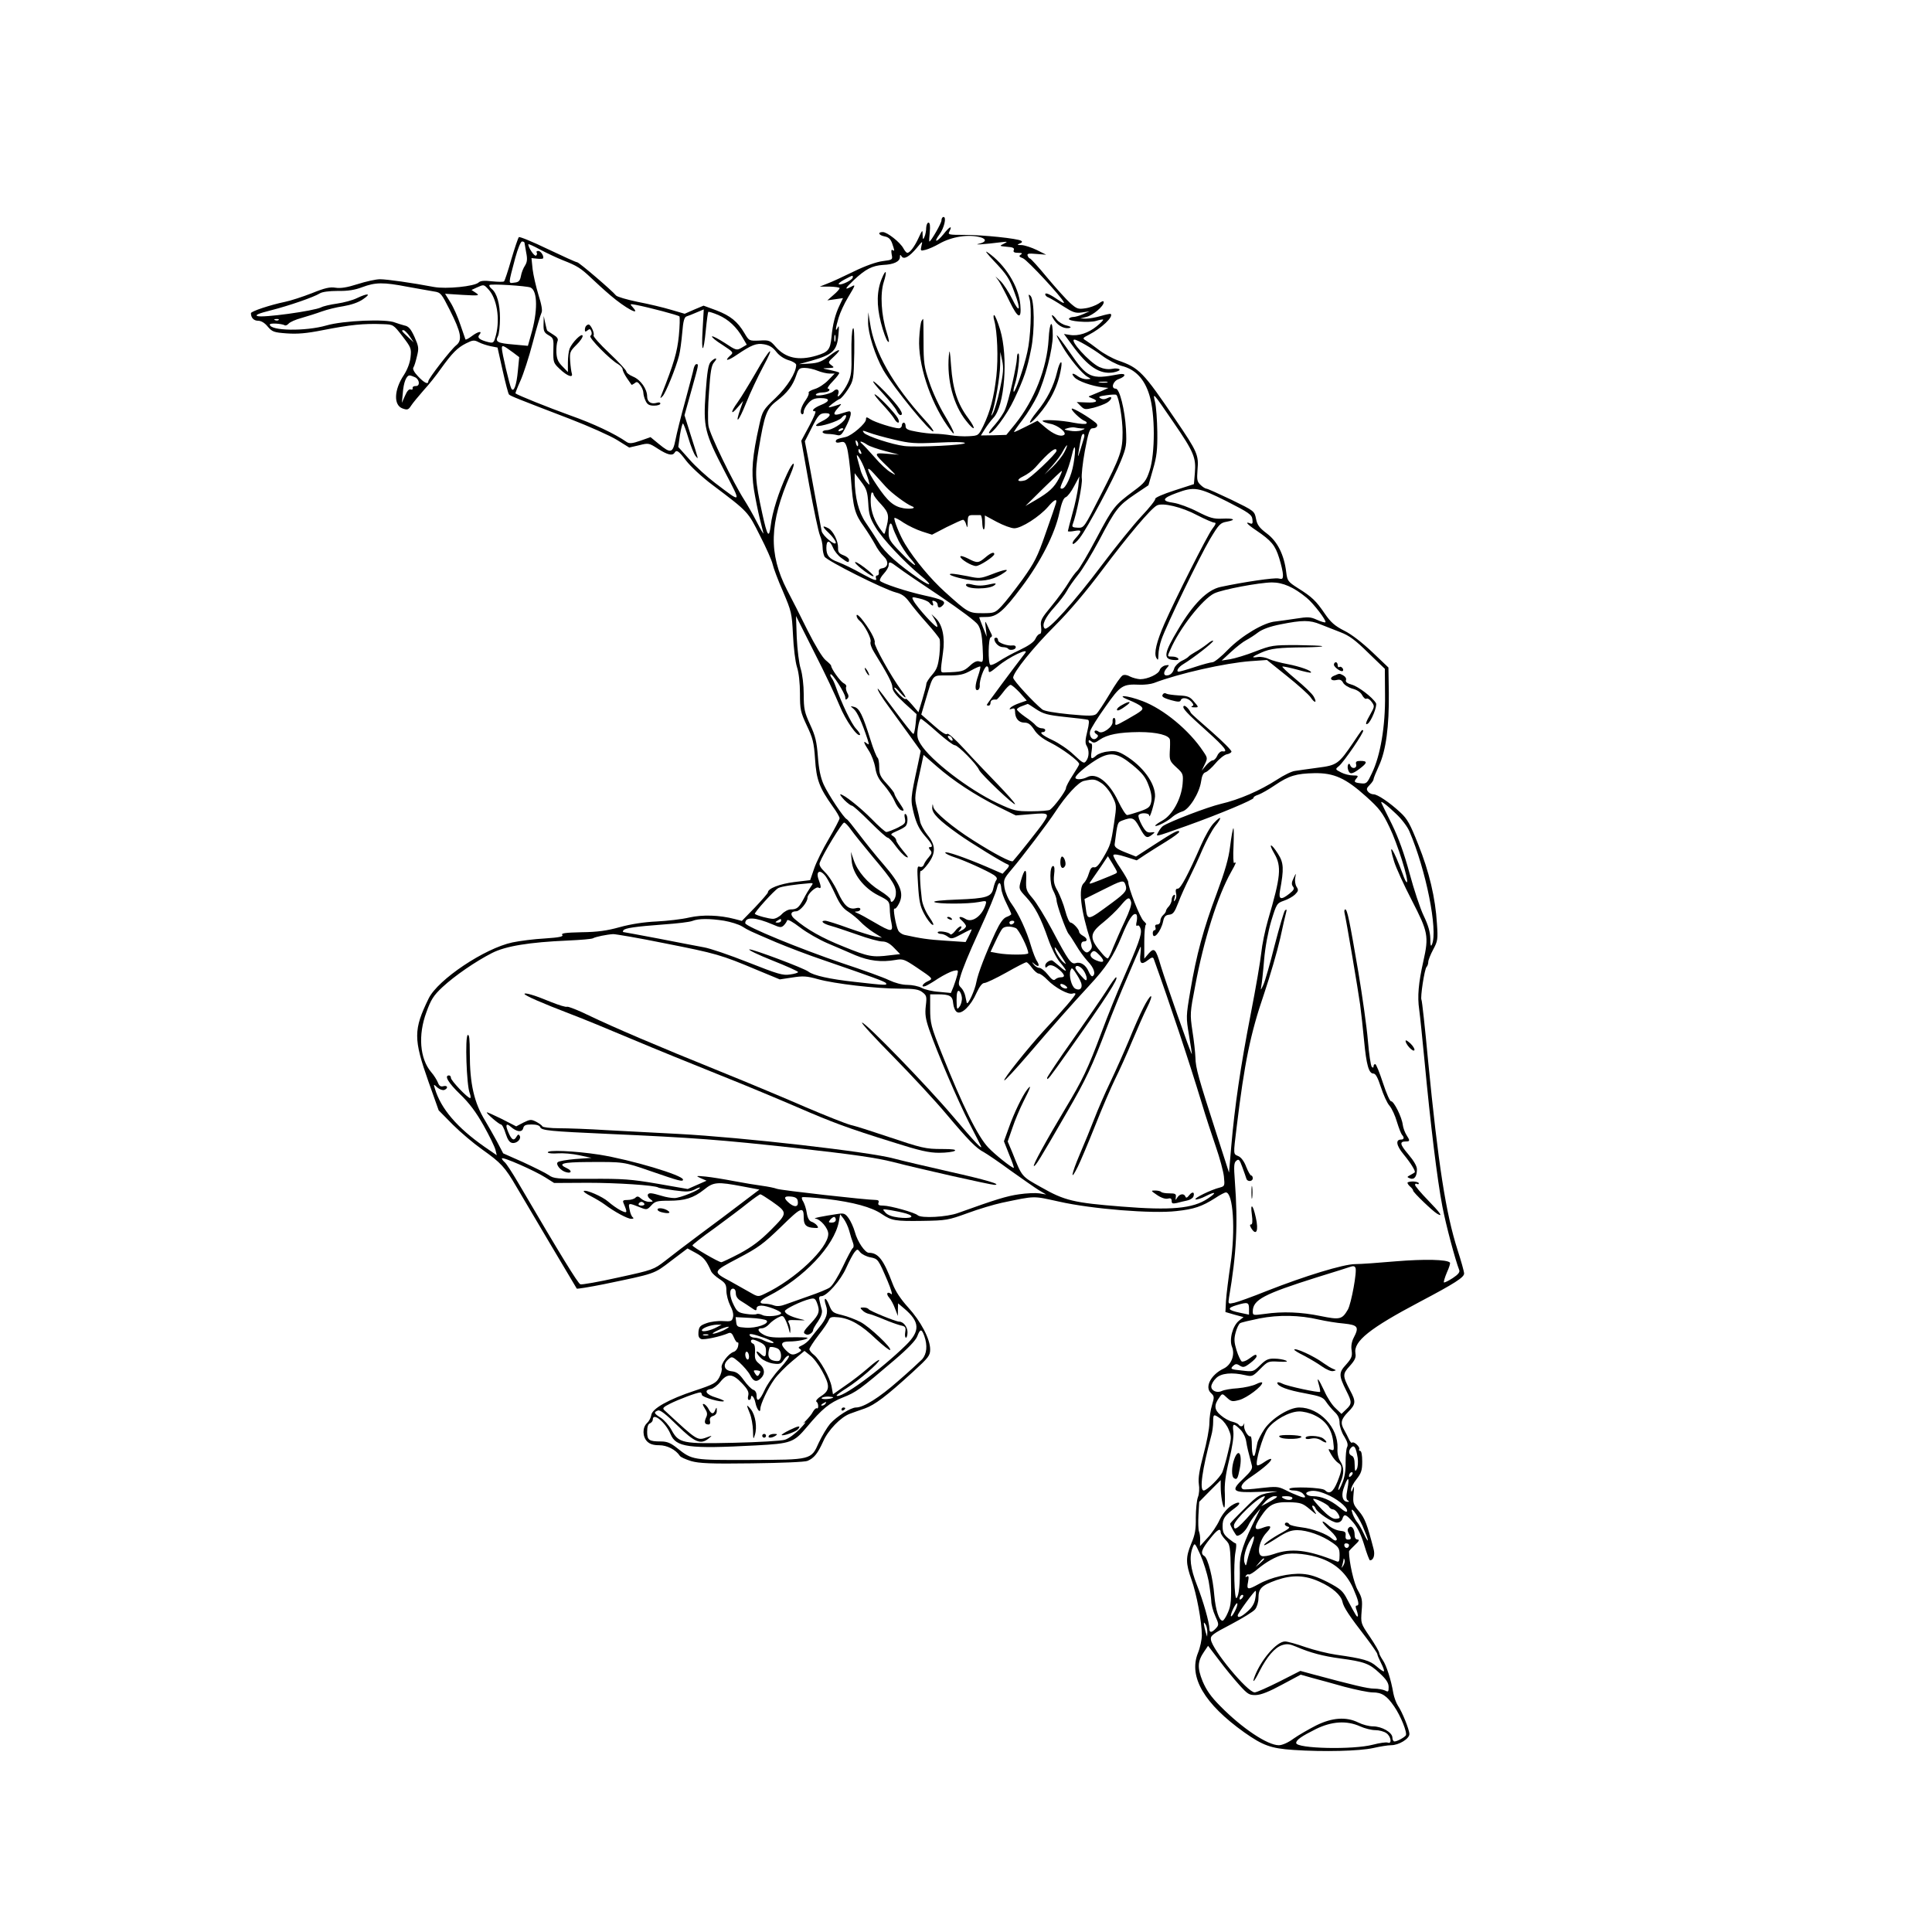 <?xml version="1.0" standalone="no"?>
<!DOCTYPE svg PUBLIC "-//W3C//DTD SVG 20010904//EN"
 "http://www.w3.org/TR/2001/REC-SVG-20010904/DTD/svg10.dtd">
<svg version="1.0" xmlns="http://www.w3.org/2000/svg"
 width="1024pt" height="1024pt" viewBox="0 0 1024 1024"
 preserveAspectRatio="xMidYMid meet">
<g transform="translate(0,1024) scale(0.1,-0.1)"
fill="#000000" stroke="none">
<path d="M4990 9072 c0 -15 -56 -112 -64 -112 -2 0 -1 23 2 50 3 33 1 50 -7
50 -6 0 -11 -12 -12 -27 0 -16 -4 -37 -9 -48 -7 -17 -9 -16 -10 10 0 29 -1 28
-21 -15 -21 -46 -46 -80 -60 -80 -5 0 -14 11 -21 24 -17 32 -86 86 -109 86
-30 0 -22 -17 10 -23 21 -4 32 -15 40 -38 13 -39 14 -42 1 -34 -6 4 -7 -5 -4
-23 6 -29 5 -29 -48 -36 -32 -4 -92 -25 -153 -55 -55 -27 -118 -56 -140 -64
l-40 -16 53 0 c28 -1 52 -4 52 -8 0 -5 -14 -21 -32 -36 l-33 -29 42 6 41 6
-18 -38 c-23 -47 -37 -102 -43 -170 -7 -66 -17 -78 -80 -97 -94 -28 -163 -13
-215 46 -30 35 -35 37 -87 34 -54 -2 -55 -2 -79 39 -37 62 -74 92 -149 121
l-68 25 -50 -21 -50 -22 -72 21 c-40 12 -119 31 -177 42 -58 12 -109 27 -115
34 -21 26 -196 176 -206 176 -6 0 -76 32 -156 70 -81 39 -149 67 -153 63 -4
-4 -22 -57 -40 -118 -17 -60 -35 -113 -38 -116 -4 -4 -33 -3 -64 0 -42 5 -61
3 -71 -6 -21 -21 -173 -36 -237 -24 -116 22 -249 41 -286 41 -22 0 -75 -12
-119 -26 -56 -18 -90 -23 -116 -19 -30 5 -57 -1 -126 -29 -49 -19 -113 -40
-143 -46 -77 -16 -180 -50 -180 -60 0 -24 15 -40 38 -40 16 0 35 -11 51 -31
24 -28 33 -31 101 -36 56 -4 105 0 190 17 149 29 215 36 320 32 55 -2 55 -2
103 -64 46 -60 48 -65 43 -111 -3 -30 -17 -66 -35 -94 -53 -79 -56 -161 -7
-178 25 -9 31 -7 45 15 9 14 39 50 66 81 28 30 69 82 92 115 59 82 87 111 133
134 36 18 43 19 68 6 15 -8 44 -17 63 -21 l36 -7 27 -121 c15 -67 30 -125 34
-128 8 -8 48 -24 322 -129 101 -39 213 -89 249 -111 l66 -41 52 12 c51 13 53
12 101 -19 50 -32 76 -38 87 -21 11 18 22 11 62 -42 22 -29 84 -87 139 -128
191 -144 188 -141 252 -269 33 -64 63 -132 67 -151 4 -19 28 -84 55 -145 45
-106 47 -114 53 -230 3 -66 12 -142 21 -170 10 -30 16 -86 16 -141 0 -85 3
-98 36 -169 32 -67 38 -90 44 -178 7 -111 23 -152 94 -252 20 -27 36 -55 36
-62 0 -6 -26 -56 -57 -109 -32 -54 -67 -125 -78 -158 l-21 -61 -84 -10 c-78
-10 -140 -34 -140 -55 0 -4 -31 -40 -69 -80 l-69 -71 -38 10 c-80 21 -170 24
-241 8 -37 -9 -115 -18 -173 -21 -67 -3 -137 -14 -195 -30 -68 -19 -118 -26
-202 -27 -85 -2 -110 -5 -103 -14 8 -9 -16 -14 -92 -19 -57 -3 -134 -13 -172
-21 -147 -31 -395 -197 -444 -297 -81 -166 -81 -214 -1 -441 l54 -152 75 -76
c41 -41 111 -100 155 -131 100 -71 121 -93 182 -198 68 -116 316 -534 320
-540 3 -2 66 8 141 23 279 58 266 53 360 125 l86 65 46 -25 c40 -22 54 -39 80
-98 4 -8 23 -26 43 -39 32 -21 37 -30 37 -62 0 -21 9 -56 20 -78 13 -24 19
-48 15 -62 -5 -22 -11 -24 -53 -21 -26 2 -65 -3 -87 -11 -34 -12 -40 -19 -43
-46 -2 -22 2 -33 14 -38 16 -6 103 13 145 31 12 5 20 -1 29 -23 7 -17 16 -29
20 -26 4 2 5 -7 2 -20 -2 -13 -13 -27 -23 -30 -29 -9 -70 -65 -64 -85 3 -10
-3 -33 -13 -51 -16 -29 -30 -37 -130 -70 -137 -45 -226 -95 -230 -129 -2 -14
-12 -33 -23 -43 -25 -23 -24 -72 1 -97 14 -14 33 -20 64 -20 42 0 88 -24 109
-56 4 -7 31 -19 60 -28 42 -12 103 -15 322 -12 159 2 280 7 295 13 35 15 54
39 83 103 26 60 93 129 142 147 17 6 52 19 79 28 53 19 114 65 254 193 84 77
92 87 92 120 0 55 -49 148 -117 223 -39 43 -67 85 -82 125 -48 128 -76 164
-126 164 -20 0 -60 58 -74 110 -7 25 -22 58 -33 73 -18 25 -25 28 -57 23 -81
-12 -135 -23 -120 -25 27 -2 69 -51 69 -81 0 -75 -175 -241 -336 -317 -35 -17
-37 -17 -77 6 -23 13 -70 39 -103 58 -99 53 -100 51 38 124 107 56 134 76 227
166 109 107 121 112 121 47 0 -37 14 -50 54 -52 24 -2 26 0 16 13 -6 8 -20 17
-30 20 -11 4 -20 20 -24 46 -3 22 -12 48 -18 59 -7 10 -10 21 -7 24 3 3 63 -1
133 -9 139 -17 236 -43 290 -80 52 -35 71 -38 214 -36 128 2 138 4 240 41 59
22 141 46 182 55 182 38 162 37 304 6 172 -39 494 -65 621 -50 94 10 135 24
206 69 25 17 51 30 56 30 39 0 52 -199 25 -380 -11 -74 -22 -162 -24 -195 l-3
-59 48 -14 48 -13 -24 -19 c-34 -27 -53 -100 -37 -139 17 -42 -4 -96 -45 -115
-67 -32 -101 -98 -67 -129 18 -17 19 -21 6 -64 -8 -25 -14 -69 -14 -96 0 -28
-14 -102 -31 -165 -22 -84 -29 -126 -25 -157 4 -24 2 -54 -5 -71 -6 -16 -11
-65 -11 -108 1 -62 -4 -91 -24 -137 -30 -73 -30 -104 1 -191 27 -74 55 -225
55 -295 0 -23 -9 -66 -21 -95 -50 -126 34 -269 246 -420 98 -69 140 -85 260
-93 162 -11 351 -6 423 10 35 8 78 15 95 15 41 0 97 34 97 59 0 23 -38 118
-61 151 -9 14 -20 44 -24 65 -12 72 -37 149 -56 176 -10 15 -19 32 -19 38 0 7
-22 45 -49 85 -49 72 -49 72 -44 138 5 57 2 70 -20 109 -21 35 -47 151 -47
206 0 3 14 18 31 34 22 20 26 29 15 29 -10 0 -16 9 -16 23 0 33 -16 55 -31 40
-8 -8 -8 -16 0 -31 15 -27 14 -32 -5 -32 -10 0 -14 7 -12 22 2 18 -3 22 -32
25 -20 3 -47 16 -62 31 -16 14 -28 21 -28 16 0 -6 18 -27 41 -47 22 -20 37
-42 34 -48 -5 -7 -12 -5 -24 5 -29 26 -103 54 -164 61 -31 4 -60 11 -63 16 -7
12 -24 12 -24 0 0 -5 8 -11 18 -13 12 -3 2 -12 -33 -31 -51 -27 -106 -66 -93
-67 4 0 35 18 69 40 48 31 72 40 105 40 52 0 131 -28 185 -66 34 -23 39 -32
39 -66 0 -34 -3 -39 -17 -33 -152 61 -239 71 -332 38 -26 -9 -55 -14 -64 -10
-28 10 -12 84 26 124 33 35 24 43 -27 23 -39 -14 -41 4 -5 59 44 67 71 81 153
79 61 -2 71 -6 108 -37 38 -32 40 -33 24 -8 -10 15 -14 27 -8 27 5 0 12 -7 15
-15 9 -22 88 -75 113 -75 14 0 25 8 29 20 9 29 19 25 58 -20 23 -27 42 -67 58
-120 13 -44 27 -80 30 -80 19 0 28 29 19 61 -34 131 -46 162 -77 199 -31 36
-33 43 -29 92 4 38 3 46 -3 28 -7 -19 -9 -21 -10 -6 -1 10 12 35 29 56 25 32
30 47 30 94 0 33 -4 56 -11 56 -5 0 -8 4 -5 9 7 10 -28 43 -37 35 -4 -4 -11 4
-17 17 -6 13 -17 35 -25 49 -22 38 -18 57 20 96 41 41 43 55 11 114 -41 79
-41 87 -2 130 28 31 34 46 30 67 -11 64 76 133 341 273 186 98 235 130 235
150 0 11 -16 67 -35 126 -62 194 -102 451 -156 1003 -16 173 -32 318 -35 322
-7 11 16 163 27 174 5 5 9 17 9 26 0 10 12 40 26 66 24 45 26 54 20 138 -8
135 -41 275 -99 419 -43 109 -58 136 -95 170 -57 53 -121 96 -142 96 -10 0
-23 6 -29 14 -10 12 -8 19 8 35 12 12 21 25 21 31 0 5 13 37 29 72 37 80 54
208 52 386 l-2 134 -85 81 c-53 50 -110 95 -149 114 -51 26 -72 45 -103 90
-47 69 -68 89 -143 136 -53 34 -56 38 -62 86 -11 90 -46 161 -102 203 -40 30
-52 46 -58 79 -8 40 -9 41 -130 100 -67 32 -127 59 -133 59 -5 0 -20 9 -31 20
-18 17 -20 27 -16 79 7 79 0 96 -116 266 -172 254 -194 276 -304 314 -31 11
-78 37 -105 58 -27 21 -58 43 -68 49 -17 10 -16 13 16 29 68 35 133 96 117
111 -2 2 -26 -3 -53 -11 -27 -8 -62 -14 -79 -14 l-30 1 32 8 c35 8 93 57 93
78 0 9 -8 7 -27 -7 -16 -10 -47 -22 -70 -25 -39 -6 -46 -3 -81 28 -21 19 -76
80 -122 135 -46 56 -87 101 -91 101 -4 0 -9 7 -12 14 -5 12 4 14 46 10 l52 -4
-50 25 c-27 13 -63 25 -80 26 -24 0 -26 2 -11 8 14 5 16 10 8 15 -20 12 -201
31 -299 31 -85 0 -90 1 -81 18 18 35 1 27 -31 -14 -37 -45 -55 -47 -22 -2 25
33 39 93 22 93 -6 0 -11 -8 -11 -18z m208 -90 c33 -10 28 -26 -10 -34 -32 -7
29 -3 117 8 37 4 38 4 15 -8 -24 -12 -24 -12 17 -16 32 -2 41 -7 36 -18 -4
-10 3 -14 23 -14 22 0 25 -3 14 -10 -11 -7 -9 -11 12 -19 23 -9 207 -207 217
-234 2 -6 -9 -1 -25 10 -48 33 -74 45 -74 33 0 -6 8 -14 18 -17 9 -4 44 -24
77 -46 52 -33 65 -38 100 -33 l40 6 -34 -15 c-18 -8 -42 -15 -52 -15 -10 0
-20 -4 -23 -9 -9 -14 105 -23 143 -12 19 6 36 9 38 7 2 -2 -13 -18 -34 -35
-44 -36 -98 -54 -143 -46 l-31 5 42 -57 c85 -117 147 -158 219 -147 22 4 37
11 34 16 -4 5 -22 7 -40 3 -22 -4 -46 0 -68 10 -53 25 -161 145 -131 145 14 0
92 -45 145 -84 32 -24 79 -48 104 -55 73 -18 122 -69 148 -155 31 -98 31 -311
1 -401 -18 -54 -27 -65 -84 -107 -101 -75 -110 -86 -197 -250 -45 -85 -91
-163 -102 -173 -11 -10 -32 -39 -47 -64 -15 -25 -54 -80 -88 -121 -56 -68 -62
-78 -57 -112 3 -24 0 -38 -7 -38 -6 0 -17 -12 -23 -26 -8 -17 -35 -36 -83 -59
-39 -18 -88 -45 -109 -59 -21 -14 -42 -23 -47 -20 -13 8 -11 142 2 146 8 3 9
10 1 23 -5 11 -15 31 -21 45 -10 22 -11 19 -6 -20 l5 -45 -20 50 c-11 28 -20
51 -20 53 0 1 17 2 38 2 55 0 91 30 188 160 100 133 175 280 199 392 12 54 22
79 34 83 9 3 29 29 44 58 l28 52 -6 -55 c-4 -30 -17 -94 -31 -142 -13 -48 -24
-90 -24 -93 0 -3 16 -3 36 1 40 7 40 0 2 -42 -11 -12 -16 -24 -11 -27 4 -2 21
12 36 32 40 51 181 315 218 408 29 72 31 84 27 168 -6 104 -34 215 -54 215
-28 0 -15 41 16 51 41 15 39 33 -2 25 -147 -28 -164 -20 -259 118 -73 105 -89
118 -39 32 36 -63 105 -147 134 -163 21 -12 21 -12 -5 -13 -14 0 -34 7 -45 15
-28 21 -40 18 -19 -5 18 -20 91 -46 150 -53 l30 -3 -35 -16 c-19 -8 -44 -18
-55 -23 -19 -7 -19 -7 3 -16 38 -14 24 -25 -30 -22 l-51 2 21 -21 c19 -19 24
-20 69 -9 26 7 58 19 71 27 28 18 30 39 2 24 -13 -7 -26 -8 -37 -1 -14 7 -7
11 30 16 27 4 51 5 54 2 14 -14 33 -128 33 -198 0 -97 -10 -126 -117 -335 -87
-171 -87 -172 -120 -171 -26 1 -32 4 -28 16 21 53 54 220 49 244 -3 15 4 82
16 147 19 101 26 120 41 120 23 0 33 16 17 29 -36 30 -122 81 -127 75 -7 -6
48 -59 70 -66 8 -3 11 -9 7 -13 -4 -4 -33 -2 -65 4 -66 14 -173 19 -167 9 3
-4 21 -10 40 -14 41 -7 91 -48 74 -59 -19 -12 -56 3 -100 40 l-41 35 -59 -30
c-33 -17 -62 -30 -65 -30 -3 0 17 29 44 64 27 35 63 94 80 130 40 86 81 245
81 318 0 91 -17 76 -22 -20 -9 -154 -76 -323 -176 -448 l-48 -59 -67 -2 -68
-1 22 35 c12 19 32 45 43 57 61 60 81 323 37 469 -13 42 -27 77 -32 77 -4 0
-4 -13 1 -29 16 -58 22 -198 11 -295 -13 -114 -33 -188 -69 -263 -26 -52 -26
-52 -76 -55 -28 -2 -71 1 -96 5 -25 4 -63 8 -85 8 -22 0 -66 5 -97 11 -46 8
-58 14 -58 29 0 11 -4 19 -10 19 -5 0 -10 -7 -10 -15 0 -8 -7 -15 -16 -15 -26
0 -127 32 -151 48 -20 13 -23 13 -23 -1 0 -21 -74 -85 -107 -93 -46 -10 -53
-13 -53 -24 0 -6 10 -8 24 -4 20 5 26 1 35 -28 6 -19 16 -91 21 -162 12 -159
20 -189 69 -257 21 -30 47 -72 59 -94 11 -22 31 -50 45 -63 29 -27 26 -59 -7
-64 -14 -2 -20 -9 -18 -20 2 -10 -2 -18 -9 -18 -6 0 -9 -7 -6 -14 7 -17 -8
-13 -63 17 -65 36 -105 55 -138 68 -47 17 -62 35 -62 75 0 43 17 44 35 2 7
-18 27 -43 44 -55 35 -26 41 -28 41 -10 0 7 -13 18 -29 24 -24 9 -30 17 -29
40 1 35 -26 89 -51 103 -35 18 -35 10 2 -25 21 -20 37 -43 37 -51 0 -21 -69
35 -75 61 -2 11 -15 81 -29 155 -14 74 -33 177 -42 228 l-18 93 34 67 c38 75
45 82 78 82 34 0 22 -22 -24 -44 -21 -10 -33 -21 -27 -23 19 -7 119 25 133 42
18 22 33 19 20 -4 -13 -25 -71 -61 -99 -61 -11 0 -21 -4 -21 -10 0 -5 12 -10
28 -10 15 0 37 -3 49 -6 18 -5 26 2 47 45 26 51 33 81 17 81 -4 0 -22 -5 -40
-11 -43 -15 -50 -5 -20 28 21 23 22 25 4 18 -11 -4 -29 -9 -40 -12 -17 -4 -17
-2 5 16 14 11 32 23 40 26 8 2 28 26 45 52 29 47 30 51 33 193 1 96 -1 140 -7
129 -6 -8 -9 -67 -8 -130 2 -97 -1 -121 -19 -159 -21 -45 -65 -95 -51 -58 8
23 -8 32 -25 15 -16 -17 -103 -32 -93 -17 3 5 19 10 35 10 16 0 32 5 35 10 3
6 1 10 -6 10 -7 0 4 18 26 40 21 22 36 42 33 45 -3 3 -25 9 -49 14 -43 9 -44
9 -9 10 33 2 34 3 16 16 -18 14 -18 16 14 45 47 44 31 46 -25 3 -40 -30 -58
-37 -104 -40 l-56 -3 65 18 c115 33 136 52 144 137 4 41 3 54 -3 40 -15 -31
-13 -4 4 51 8 27 30 75 50 108 41 68 41 70 16 56 -37 -19 -33 -10 15 36 62 58
97 76 155 80 56 2 89 18 89 42 0 13 2 14 9 3 12 -18 41 -2 81 46 30 37 31 37
24 10 -6 -27 -5 -28 22 -21 16 4 48 18 72 32 66 38 156 52 220 34z m-2418 -29
c1 -5 5 -28 9 -52 7 -34 5 -50 -6 -68 -9 -13 -19 -38 -22 -56 -5 -26 -12 -33
-35 -35 -33 -4 -33 -13 5 131 14 51 29 87 36 87 7 0 13 -3 13 -7z m205 -93
c74 -29 93 -41 148 -93 24 -23 70 -65 103 -93 77 -66 163 -113 119 -64 -18 20
-18 20 16 14 71 -14 223 -54 230 -61 3 -5 2 -51 -3 -103 -9 -87 -25 -143 -93
-315 -7 -18 -6 -18 7 -5 16 16 71 151 87 215 6 22 13 77 17 122 5 62 11 82 23
86 9 3 33 12 53 21 l38 16 -6 -107 c-8 -130 5 -131 17 -2 5 51 11 94 13 96 2
2 26 -5 54 -17 53 -23 97 -64 129 -121 l21 -36 -27 -16 c-26 -15 -29 -15 -89
25 -34 22 -65 38 -68 35 -4 -3 21 -24 55 -45 59 -39 60 -40 41 -57 -34 -31
-13 -29 35 4 80 54 104 63 145 56 28 -5 46 -16 64 -39 15 -20 40 -37 65 -45
23 -6 41 -18 41 -25 0 -41 -47 -116 -110 -176 -65 -62 -69 -68 -85 -140 -38
-170 -44 -248 -29 -345 8 -49 22 -117 30 -150 8 -33 17 -69 20 -80 3 -11 -12
14 -33 55 -21 41 -52 95 -68 120 -59 92 -184 349 -190 393 -4 25 -3 106 3 181
7 107 13 141 27 156 10 11 14 20 8 20 -5 0 -17 -8 -26 -18 -13 -14 -19 -53
-27 -163 -13 -183 -6 -212 101 -418 90 -173 93 -170 -52 -60 -42 32 -103 87
-135 124 l-59 66 9 64 c6 35 13 62 16 60 4 -2 17 -38 29 -78 12 -41 29 -83 37
-93 18 -22 19 -29 -26 113 l-32 102 36 129 c40 143 40 142 27 142 -5 0 -11
-10 -14 -22 -2 -13 -23 -90 -45 -173 -23 -82 -46 -176 -52 -207 -14 -70 -25
-73 -87 -22 l-45 37 -54 -19 c-43 -15 -58 -16 -72 -7 -63 44 -177 98 -302 142
-116 42 -273 105 -288 116 -1 1 10 31 26 66 16 35 46 127 66 204 20 77 41 147
46 157 6 11 1 42 -16 95 -13 43 -27 104 -31 136 l-6 59 29 -3 c16 -2 30 -1 32
1 7 11 -11 40 -25 40 -8 0 -12 -4 -8 -9 3 -5 1 -12 -4 -16 -9 -5 -41 43 -41
60 0 4 28 -9 63 -28 34 -18 89 -44 122 -57z m1535 -90 c0 -13 -58 -42 -73 -37
-7 2 6 13 28 25 48 25 45 24 45 12z m-2360 -50 c58 -10 121 -22 141 -25 35 -5
39 -11 83 -98 60 -119 68 -160 34 -187 -28 -22 -148 -177 -148 -191 0 -19 -22
-8 -54 26 -21 22 -30 39 -25 47 5 7 13 34 19 60 11 43 9 52 -13 102 -20 44
-32 57 -54 61 -15 4 -37 11 -48 15 -45 21 -276 11 -365 -15 -111 -32 -300 -29
-300 5 0 9 63 5 79 -4 5 -3 14 1 21 9 7 8 38 22 69 30 31 9 79 24 106 34 28
10 79 23 115 28 41 7 80 20 104 37 46 31 27 34 -32 6 -22 -11 -70 -24 -105
-29 -36 -5 -74 -14 -85 -20 -37 -19 -312 -57 -338 -46 -14 5 7 14 71 30 98 25
228 70 260 90 12 8 50 13 95 13 53 -1 91 5 130 20 70 26 111 27 240 2z m652
-4 c38 -17 39 -127 2 -252 l-16 -57 -76 7 c-85 7 -99 14 -83 44 6 11 11 54 11
95 0 76 -16 133 -44 156 -9 7 -14 16 -12 20 5 8 196 -4 218 -13z m-223 -10
c44 -47 62 -153 40 -241 -11 -42 -13 -44 -38 -39 -49 12 -64 24 -50 40 18 22
-7 18 -41 -8 -16 -12 -31 -20 -33 -17 -1 2 -13 37 -27 78 -13 40 -37 94 -53
119 l-28 45 93 -6 c87 -5 92 -4 70 11 l-23 15 28 13 c38 17 37 17 62 -10z
m-1112 -162 c-3 -3 -12 -4 -19 -1 -8 3 -5 6 6 6 11 1 17 -2 13 -5z m694 -86
l22 -33 -31 29 c-34 32 -37 36 -23 36 5 0 20 -15 32 -32z m2256 -25 c-3 -10
-5 -4 -5 12 0 17 2 24 5 18 2 -7 2 -21 0 -30z m-1708 -61 l33 -25 -7 -71 c-7
-78 -22 -119 -35 -95 -9 17 -50 190 -50 213 0 19 7 16 59 -22z m2581 -194
c-12 -57 -29 -114 -37 -128 -8 -15 -11 -17 -7 -5 19 52 44 197 45 260 l1 70
10 -47 c8 -38 6 -67 -12 -150z m-967 97 c20 -8 49 -15 64 -15 l27 0 -34 -35
c-19 -20 -51 -41 -72 -47 -20 -6 -35 -15 -32 -20 3 -4 -3 -20 -14 -36 -26 -36
-35 -69 -22 -77 5 -3 10 2 10 13 0 10 11 31 25 46 18 20 34 26 65 26 51 0 51
-17 0 -37 -37 -15 -54 -33 -29 -33 6 0 -9 -35 -32 -78 l-42 -78 42 -235 c24
-129 49 -249 57 -267 8 -18 14 -46 14 -63 0 -17 5 -39 10 -49 12 -22 313 -173
378 -190 32 -8 50 -21 72 -51 16 -22 57 -72 92 -111 35 -39 65 -77 68 -85 3
-8 3 -46 -1 -85 -7 -57 -13 -75 -38 -104 -17 -19 -31 -41 -31 -48 0 -8 -10
-45 -21 -82 l-21 -69 -34 40 c-19 22 -34 36 -34 31 0 -6 -13 3 -30 19 -16 16
-30 34 -30 39 1 6 14 -5 30 -24 36 -41 40 -32 6 13 -52 70 -145 237 -140 251
6 14 -30 78 -72 129 -15 17 -24 23 -24 14 0 -8 7 -20 16 -27 26 -22 65 -96 58
-113 -3 -8 5 -32 19 -54 70 -113 97 -164 97 -186 0 -18 18 -41 64 -84 l64 -58
-5 -52 c-3 -29 -8 -53 -12 -53 -4 0 -47 54 -96 120 -49 66 -90 120 -92 120 -7
0 20 -46 57 -95 20 -27 67 -92 103 -142 l67 -93 -15 -72 c-40 -184 -40 -185
-21 -262 14 -53 29 -82 57 -115 40 -45 47 -61 28 -61 -8 0 -7 -5 1 -15 11 -13
9 -19 -7 -38 -11 -12 -23 -30 -26 -39 -4 -11 -12 -15 -22 -12 -14 6 -15 -5 -9
-97 5 -84 11 -113 32 -152 14 -27 34 -53 43 -58 12 -6 6 9 -16 41 -20 29 -36
68 -39 93 -10 80 -13 156 -5 151 4 -2 21 15 38 38 42 57 41 98 -3 152 -18 23
-36 55 -39 71 -3 17 -11 51 -18 78 -13 49 -12 57 24 219 l12 57 70 -61 c87
-76 201 -151 324 -213 l95 -47 83 7 c93 8 97 4 61 -48 -18 -27 -133 -172 -159
-201 -8 -9 -98 38 -214 112 -106 67 -203 149 -208 174 -4 21 -4 20 -6 -3 -1
-30 34 -66 140 -141 60 -43 237 -152 263 -161 7 -3 3 -13 -10 -26 l-20 -22
-85 37 c-112 48 -219 85 -219 75 0 -5 22 -16 50 -25 53 -17 170 -70 208 -94
14 -10 19 -18 13 -26 -5 -6 -12 -26 -16 -44 -10 -46 -35 -54 -193 -60 -80 -3
-128 -8 -120 -13 17 -11 179 -11 236 0 40 8 42 7 36 -13 -18 -60 -71 -99 -106
-77 -29 18 -45 12 -20 -8 12 -11 22 -24 22 -30 0 -6 -10 -16 -22 -22 -21 -11
-22 -11 -9 4 8 10 9 17 3 17 -6 0 -20 -11 -30 -25 -11 -14 -23 -22 -26 -16 -7
11 -66 20 -66 9 0 -4 8 -8 18 -8 9 0 26 -7 36 -15 17 -13 25 -12 73 14 29 16
53 27 53 25 0 -3 -7 -19 -16 -36 l-16 -31 -106 7 c-94 6 -133 12 -219 31 -12
3 -27 13 -32 23 -13 25 -30 122 -20 116 5 -3 16 10 25 29 26 53 7 101 -82 204
-42 48 -101 122 -132 163 -31 41 -60 77 -64 78 -16 7 -98 131 -122 183 -17 38
-26 82 -31 149 -6 78 -13 109 -41 169 -30 66 -34 83 -34 160 0 50 -7 107 -16
136 -9 28 -18 102 -21 165 l-4 115 98 -195 c55 -107 114 -233 133 -280 31 -77
95 -168 108 -155 3 3 -7 18 -21 33 -24 25 -76 133 -109 227 -6 17 -15 36 -21
43 -5 7 -8 15 -5 18 8 8 78 -102 78 -122 0 -13 3 -15 11 -7 8 8 8 17 -1 32 -6
12 -8 26 -5 31 3 5 -3 14 -14 19 -18 10 -66 77 -66 93 0 3 -13 16 -29 29 -17
14 -54 75 -96 158 -37 75 -86 172 -109 215 -98 192 -94 353 18 610 33 76 17
79 -18 3 -43 -92 -78 -202 -86 -272 -9 -72 -18 -59 -45 64 -38 174 -40 212
-19 339 31 186 42 216 96 257 56 43 85 81 103 135 12 36 17 40 45 40 18 0 49
-7 68 -15z m-2132 -35 c24 -13 26 -48 2 -46 -10 0 -17 -4 -16 -11 2 -7 -3 -10
-11 -7 -8 3 -19 -9 -29 -33 l-17 -38 5 52 c4 56 19 93 36 93 6 0 19 -5 30 -10z
m3667 -27 c-10 -2 -28 -2 -40 0 -13 2 -5 4 17 4 22 1 32 -1 23 -4z m352 -212
c108 -157 120 -187 113 -268 l-5 -59 -105 -34 c-59 -19 -102 -38 -100 -44 2
-6 -31 -48 -73 -92 -42 -45 -136 -161 -209 -258 -147 -196 -288 -353 -304
-337 -17 17 2 58 52 113 26 29 56 68 65 85 9 18 36 56 59 85 24 29 74 112 112
183 88 167 102 185 189 244 l73 49 24 84 c20 68 24 104 23 198 -1 63 -6 135
-12 159 -13 54 -13 54 98 -108z m-487 -32 c21 0 21 -1 -2 -10 -13 -5 -40 -6
-60 -2 -34 6 -35 7 -11 14 14 4 31 5 38 3 8 -2 23 -4 35 -5z m-1263 -3 c0 -2
-7 -7 -16 -10 -8 -3 -12 -2 -9 4 6 10 25 14 25 6z m269 -56 c84 -20 109 -22
231 -16 81 4 140 4 144 -2 7 -11 -254 -24 -321 -16 -65 8 -199 52 -214 70 -11
14 -8 14 27 1 21 -8 81 -25 133 -37z m1006 8 c-29 -98 -35 -113 -29 -78 14 86
17 100 26 100 6 0 7 -10 3 -22z m-1197 -39 c-3 -8 -7 -3 -11 10 -4 17 -3 21 5
13 5 -5 8 -16 6 -23z m48 4 c14 -9 58 -24 97 -34 l72 -19 -64 5 c-73 6 -73 5
9 -74 42 -42 43 -44 12 -25 -19 10 -57 46 -85 79 -29 33 -59 65 -67 72 -22 18
-3 16 26 -4z m1045 -40 c-11 -21 -39 -56 -62 -78 l-43 -40 41 46 c23 26 49 61
57 78 9 17 19 31 21 31 3 0 -3 -17 -14 -37z m49 -61 c-11 -65 -42 -132 -61
-132 -13 0 -12 3 15 64 13 30 30 81 37 113 17 76 24 41 9 -45z m-1126 62 c3
-8 2 -12 -4 -9 -6 3 -10 10 -10 16 0 14 7 11 14 -7z m1036 7 c0 -15 -144 -152
-167 -157 -42 -11 -48 3 -10 21 21 10 50 31 65 48 71 81 112 113 112 88z
m-1015 -102 c9 -24 19 -53 21 -64 5 -18 3 -18 -15 3 -11 13 -26 43 -31 65 -6
23 -14 51 -17 62 -9 36 24 -16 42 -66z m111 -90 c31 -34 110 -92 137 -102 27
-10 -3 -17 -43 -11 -53 9 -85 36 -143 123 -53 78 -62 114 -15 61 17 -19 46
-51 64 -71z m916 44 c-25 -47 -52 -72 -122 -113 l-55 -32 95 94 c52 51 96 93
98 92 2 -1 -5 -19 -16 -41z m-1010 -130 c3 -58 9 -79 38 -127 37 -62 151 -183
238 -255 65 -53 62 -65 -5 -20 -108 74 -184 141 -215 193 -18 29 -50 78 -70
107 -37 54 -57 133 -58 227 l0 34 34 -45 c29 -38 34 -53 38 -114z m1900 10
c118 -60 133 -71 136 -95 3 -22 0 -27 -12 -22 -30 12 -16 -5 32 -37 81 -55
101 -79 122 -147 11 -35 20 -75 20 -89 0 -22 -3 -24 -24 -19 -21 5 -181 -18
-307 -45 -70 -15 -144 -89 -224 -224 -76 -127 -81 -158 -26 -163 21 -2 31 0
26 7 -3 6 -17 11 -31 11 -28 0 -28 -1 -11 36 48 113 171 269 233 299 44 21
237 57 305 58 59 0 116 -25 184 -81 36 -29 108 -123 100 -130 -2 -3 -23 3 -45
13 -35 16 -48 16 -112 6 -40 -6 -89 -13 -108 -15 -61 -5 -178 -75 -250 -148
-36 -38 -74 -68 -83 -68 -9 0 -51 -11 -93 -25 -42 -14 -81 -25 -86 -25 -17 0
-3 24 24 40 54 33 158 114 158 123 0 5 -15 -2 -32 -17 -18 -14 -46 -33 -63
-42 -16 -9 -32 -20 -35 -24 -3 -4 -19 -15 -37 -23 -17 -9 -35 -27 -39 -39 -7
-25 -22 -38 -41 -38 -18 0 -16 20 2 40 14 16 14 17 -9 13 -13 -3 -26 -14 -29
-24 -6 -22 -64 -49 -104 -49 -15 1 -39 7 -53 14 -15 9 -31 11 -40 6 -9 -5 -40
-49 -69 -99 -30 -50 -61 -97 -70 -105 -13 -11 -37 -12 -143 -2 -79 8 -133 17
-144 26 -45 36 -154 154 -154 168 0 28 104 158 223 277 76 76 167 184 250 295
136 181 256 324 289 341 30 16 132 -8 214 -52 41 -21 82 -39 90 -39 11 0 9 -8
-11 -34 -26 -34 -196 -371 -253 -501 -42 -96 -57 -158 -43 -182 9 -15 10 -13
11 17 0 19 7 55 16 80 26 76 203 441 257 532 48 80 55 87 90 93 53 10 37 19
-26 16 -45 -2 -65 4 -130 37 -42 22 -100 43 -127 47 -65 9 -61 24 16 52 94 35
116 31 266 -44z m-1872 37 c0 -6 18 -30 41 -54 42 -46 44 -61 22 -140 -5 -20
-6 -20 -20 0 -37 48 -57 102 -58 152 -1 28 2 52 7 52 4 0 8 -5 8 -10z m967
-47 c-3 -10 -27 -82 -55 -160 -43 -125 -59 -155 -123 -245 -41 -56 -90 -119
-110 -140 -34 -36 -39 -38 -101 -38 -73 0 -77 2 -201 114 -73 66 -157 166
-209 251 -28 45 -63 133 -57 140 3 2 25 -9 49 -26 25 -16 69 -37 97 -46 l53
-17 77 40 c43 21 82 39 87 39 6 0 13 -11 17 -25 6 -21 7 -20 8 13 1 34 3 37
31 37 17 0 33 0 37 0 4 0 8 -16 9 -35 1 -50 14 -57 14 -8 l0 41 63 -34 c34
-18 76 -34 93 -34 38 0 134 62 179 114 33 39 50 46 42 19z m-834 -200 c15 -29
41 -68 58 -88 57 -64 24 -47 -44 24 -60 61 -67 73 -67 108 0 47 12 64 21 31 3
-13 18 -46 32 -75z m-4 -140 c20 -16 119 -83 221 -151 111 -75 193 -136 204
-154 14 -22 21 -55 24 -115 4 -82 4 -85 -16 -79 -14 5 -30 -2 -53 -24 -32 -29
-42 -31 -131 -34 -25 -1 -25 -4 -10 105 12 79 -3 149 -38 182 l-23 22 17 -28
c9 -16 16 -33 14 -39 -4 -11 -107 102 -126 138 -11 21 -10 22 31 12 23 -5 47
-15 53 -23 15 -19 25 -19 18 0 -5 11 -2 13 10 9 9 -3 16 -12 16 -20 0 -18 14
-18 29 0 16 19 -3 29 -99 50 -96 21 -228 65 -236 78 -3 5 6 22 20 37 14 15 26
35 26 44 0 23 7 22 49 -10z m2239 -302 c26 -10 74 -29 107 -42 47 -18 79 -42
147 -109 l88 -85 1 -140 c2 -162 -24 -320 -70 -414 -24 -51 -28 -56 -56 -53
-38 4 -41 8 -25 27 11 13 8 15 -19 15 -18 0 -46 7 -63 16 -31 16 -32 17 -12
33 26 21 136 182 129 189 -6 6 -3 10 -52 -63 -78 -115 -87 -121 -188 -134 -49
-7 -104 -14 -121 -17 -18 -2 -60 -23 -95 -46 -92 -59 -200 -106 -299 -129 -71
-17 -267 -92 -306 -117 -6 -4 -17 -18 -24 -31 -15 -28 -28 -31 150 32 176 63
359 140 354 148 -2 4 9 12 26 17 16 6 55 28 87 50 75 51 114 62 209 64 104 2
166 -26 275 -124 70 -63 87 -85 124 -163 41 -84 103 -281 92 -291 -3 -3 -13
16 -22 43 -50 136 -81 181 -46 67 10 -33 53 -127 95 -208 85 -165 90 -188 60
-321 -26 -116 -32 -187 -22 -255 5 -36 17 -157 28 -270 32 -339 67 -629 95
-775 19 -99 68 -282 89 -336 5 -11 -5 -24 -34 -43 -23 -15 -44 -25 -47 -23 -2
3 5 27 16 53 12 26 19 49 16 52 -16 17 -136 19 -284 7 -91 -8 -189 -15 -218
-15 -62 0 -267 -63 -468 -142 -77 -31 -155 -59 -173 -63 -33 -7 -33 -7 -28 27
40 234 48 390 31 618 -6 80 -5 98 8 108 13 11 17 6 32 -35 10 -26 19 -54 21
-60 5 -18 34 -16 34 2 0 8 -4 15 -9 15 -4 0 -16 21 -26 46 -10 28 -27 50 -41
56 -28 13 -28 2 -9 158 41 337 72 490 145 703 32 95 70 226 85 292 14 66 29
129 32 140 4 14 2 17 -6 10 -6 -6 -30 -89 -55 -185 -24 -96 -51 -191 -60 -210
-14 -30 -15 -31 -11 -8 3 15 10 78 15 140 6 70 21 149 38 207 28 91 30 94 67
107 21 7 48 22 59 33 18 18 19 24 8 41 -7 11 -10 33 -7 48 5 27 5 27 -9 -3
-11 -22 -11 -33 -3 -44 9 -10 5 -19 -18 -37 -45 -36 -59 -32 -51 14 22 118 20
149 -10 196 -37 59 -54 60 -20 2 40 -68 34 -123 -33 -351 -16 -55 -32 -134
-36 -175 -4 -41 -29 -187 -56 -325 -54 -278 -85 -490 -103 -700 l-12 -140 -66
205 c-96 298 -111 349 -112 405 -1 28 -8 91 -16 141 -13 89 -13 96 15 240 45
242 119 476 190 602 27 48 30 56 16 48 -4 -3 -6 38 -3 92 2 53 2 95 -1 92 -3
-3 -11 -46 -17 -95 -8 -66 -27 -131 -71 -250 -70 -186 -108 -326 -140 -517
-23 -135 -23 -140 -7 -235 9 -54 16 -99 15 -100 -4 -3 -140 387 -164 466 -27
93 -35 101 -65 67 l-23 -27 0 90 c0 50 4 91 9 91 4 0 -1 8 -12 18 -19 16 -82
176 -82 207 0 7 -19 40 -41 73 -23 33 -40 64 -38 70 3 6 27 3 64 -9 l60 -19
45 30 c25 16 75 48 113 71 37 23 67 45 67 50 0 14 -31 -2 -132 -68 l-97 -63
-58 23 c-45 18 -57 28 -55 43 15 117 15 115 40 125 53 20 63 16 91 -35 31 -57
39 -62 66 -41 19 15 19 16 -5 13 -20 -2 -29 5 -48 39 -13 24 -21 47 -17 53 9
14 55 12 56 -2 1 -26 29 67 31 101 2 69 -65 161 -160 218 -35 21 -52 25 -88
20 -25 -2 -53 -12 -63 -21 -27 -24 -32 -20 -25 24 4 27 3 40 -5 40 -6 0 -11 5
-11 11 0 8 4 8 15 -1 11 -9 20 -8 43 9 41 28 102 40 210 41 95 0 161 -17 163
-42 1 -7 1 -35 -1 -62 -2 -45 1 -52 35 -83 36 -33 37 -36 33 -88 -7 -79 -53
-164 -107 -194 -23 -13 -40 -25 -38 -28 7 -6 68 25 93 49 12 10 34 22 50 27
36 9 91 97 100 159 4 30 12 46 24 49 9 3 33 24 53 48 20 24 47 45 59 47 12 2
23 8 25 14 2 6 -45 53 -104 105 -59 51 -109 96 -111 100 -9 21 -31 43 -38 37
-10 -10 13 -35 126 -136 91 -82 113 -110 79 -104 -9 1 -21 -9 -27 -23 -6 -14
-17 -25 -24 -25 -7 0 -23 -12 -36 -27 l-23 -28 16 33 c16 33 16 35 -8 70 -74
112 -210 224 -321 266 -84 32 -149 36 -71 5 28 -11 56 -26 63 -33 16 -16 10
-21 -76 -70 -61 -34 -63 -35 -60 -13 1 12 -2 22 -7 22 -6 0 -9 -9 -8 -20 3
-27 -55 -69 -74 -53 -7 6 -17 8 -20 4 -4 -4 -1 -11 7 -16 12 -7 12 -12 3 -21
-19 -19 -43 6 -35 36 4 14 40 72 81 129 80 114 91 121 182 117 25 -1 59 3 75
9 130 50 377 106 514 116 l85 6 107 -86 c59 -47 114 -97 124 -111 22 -34 37
-32 17 3 -8 15 -51 56 -95 92 -43 36 -75 66 -71 67 5 2 40 -6 78 -16 38 -11
71 -18 73 -16 9 9 -59 33 -123 45 -38 7 -83 19 -99 27 -16 8 -42 13 -57 11
-40 -6 -36 0 16 23 49 22 91 27 234 28 52 1 92 3 89 6 -3 3 -64 5 -135 6 -126
0 -134 -1 -220 -34 -48 -19 -109 -37 -133 -41 l-45 -7 50 46 c28 26 64 54 80
62 17 9 45 27 63 41 23 17 63 32 120 43 115 23 154 23 210 0z m-1565 -153
c-52 -67 -203 -270 -203 -274 0 -2 5 -4 10 -4 6 0 10 7 10 15 0 13 11 19 31
17 3 -1 19 17 35 38 16 22 34 40 40 40 7 0 28 -19 49 -41 l37 -42 -37 -13
c-21 -7 -43 -18 -49 -25 -8 -9 -7 -10 7 -6 12 5 17 1 17 -14 0 -36 19 -59 49
-59 21 0 33 -9 52 -37 16 -26 44 -48 86 -69 62 -31 153 -98 153 -114 0 -4 -16
-31 -35 -60 -19 -29 -35 -59 -35 -67 0 -15 -62 -99 -85 -115 -5 -4 -49 -8 -98
-8 -83 0 -92 2 -182 44 -150 71 -353 226 -406 313 -17 27 -20 42 -14 83 4 28
11 50 16 50 4 0 43 -31 86 -70 43 -38 85 -70 94 -70 17 0 116 -101 128 -130 8
-22 191 -195 191 -182 0 6 -42 53 -92 105 -51 53 -131 136 -177 187 -51 55
-87 87 -91 80 -5 -7 -31 9 -72 46 l-65 57 24 81 c41 136 32 126 117 126 62 0
83 4 122 26 25 14 48 24 50 21 2 -2 -3 -23 -11 -47 -18 -52 -19 -83 -2 -77 6
2 11 13 10 23 -3 26 22 97 36 102 6 2 11 -6 11 -18 0 -19 5 -17 48 18 59 50
171 103 145 70z m59 -297 c38 -25 60 -31 153 -41 61 -6 115 -13 121 -15 8 -2
7 -20 -3 -61 -11 -44 -12 -63 -4 -76 15 -24 14 -60 -2 -81 -11 -16 -17 -13
-66 33 -29 28 -80 62 -112 77 -54 25 -75 43 -49 43 6 0 10 5 10 10 0 6 -8 10
-19 10 -10 0 -24 7 -32 16 -7 9 -32 29 -56 45 -24 17 -43 34 -43 39 0 4 12 13
28 18 15 6 28 11 29 11 1 1 22 -12 45 -28z m-447 -152 c11 -17 -1 -21 -15 -4
-8 9 -8 15 -2 15 6 0 14 -5 17 -11z m957 -143 c53 -44 70 -65 86 -109 14 -36
18 -64 14 -86 -6 -29 -14 -35 -62 -52 -30 -10 -60 -19 -66 -19 -7 0 -28 33
-47 73 -49 103 -116 154 -165 128 -24 -13 -62 -15 -62 -3 0 13 51 57 104 91
78 49 116 44 198 -23z m-165 -96 c18 -11 43 -41 57 -68 25 -49 25 -50 11 -144
-17 -112 -19 -117 -59 -186 -21 -36 -36 -52 -47 -49 -12 3 -20 -6 -28 -33 -6
-21 -18 -43 -26 -50 -31 -26 -17 -145 36 -309 9 -27 8 -36 -4 -49 -13 -13 -19
-13 -31 -2 -20 16 -21 50 -1 50 21 0 19 17 -5 30 -11 6 -20 15 -20 20 0 14
-33 50 -46 50 -6 0 -19 28 -28 63 -9 35 -28 81 -40 104 -19 32 -23 51 -19 87
4 28 2 46 -5 46 -19 0 -20 -93 0 -130 10 -19 18 -42 18 -51 0 -23 50 -162 64
-179 7 -8 25 -36 40 -61 15 -26 42 -63 61 -84 34 -35 44 -68 26 -79 -5 -3 -14
8 -21 25 -15 35 -43 53 -69 44 -24 -7 -39 14 -124 175 -37 69 -83 145 -104
169 -34 40 -36 47 -34 100 3 63 -9 60 -28 -7 -12 -43 -12 -44 28 -87 47 -51
77 -108 117 -223 17 -48 43 -100 62 -122 42 -50 41 -60 -3 -21 -20 17 -37 31
-40 31 -16 0 -35 -15 -35 -28 0 -12 3 -13 11 -5 14 14 36 7 67 -20 27 -25 28
-37 4 -37 -10 0 -23 -5 -29 -11 -8 -8 -19 -1 -39 25 -16 20 -36 36 -45 36 -9
0 -23 8 -30 18 -11 14 -11 15 1 5 23 -21 33 -15 18 10 -9 12 -23 49 -33 82
-23 80 -65 171 -103 224 -18 24 -34 62 -38 86 -6 42 -4 47 38 97 55 64 194
248 230 303 58 89 124 160 153 166 50 11 59 10 92 -11z m1563 -164 c29 -27 60
-68 70 -92 88 -204 152 -525 120 -599 -6 -15 -9 -7 -9 30 -1 36 -11 71 -35
121 -19 39 -52 140 -75 225 -28 104 -58 187 -93 259 -29 58 -54 109 -56 114
-8 17 27 -9 78 -58z m-2890 -83 c14 -20 67 -86 118 -147 108 -128 124 -156
120 -198 -3 -30 -28 -53 -28 -26 0 7 -25 28 -56 47 -66 41 -119 103 -139 162
l-15 44 4 -47 c5 -68 64 -145 142 -184 56 -28 58 -31 60 -69 0 -22 4 -57 9
-77 10 -50 -1 -49 -90 3 -39 23 -79 45 -90 49 -17 7 -17 9 -2 9 9 1 17 6 17
12 0 7 -9 9 -21 6 -40 -11 -66 13 -99 86 -18 39 -48 86 -67 104 -24 23 -33 39
-28 51 16 44 118 212 129 212 6 0 22 -17 36 -37z m1410 -224 c0 -8 1 -7 -88
-43 -64 -25 -64 -25 -48 -3 8 12 32 46 52 75 l36 54 24 -39 c13 -21 24 -41 24
-44z m-1542 -26 c11 -16 33 -58 50 -95 23 -50 40 -73 69 -91 21 -14 49 -37 63
-52 14 -15 45 -41 70 -57 l45 -28 -35 6 c-19 4 -84 24 -143 45 -60 22 -115 39
-123 39 -29 0 -12 -16 29 -27 23 -6 87 -28 142 -47 55 -20 114 -36 131 -36 21
0 40 -10 63 -34 l32 -33 -53 -6 c-94 -12 -115 -8 -245 45 -116 46 -197 92
-261 147 -26 22 -22 41 8 41 20 0 60 48 60 72 0 20 46 62 59 53 14 -8 14 6 1
40 -19 49 7 61 38 18z m1586 -39 c12 -32 5 -43 -66 -96 -137 -101 -134 -101
-144 -26 l-6 43 94 47 c103 52 113 55 122 32z m-1668 -16 c-9 -13 -26 -41 -37
-63 -25 -46 -35 -55 -68 -55 -13 0 -34 -11 -47 -25 -13 -14 -34 -25 -47 -25
-21 0 -85 17 -96 26 -6 5 102 125 124 137 17 9 84 19 169 26 17 1 17 0 2 -21z
m1011 -7 c1 -17 14 -53 28 -80 14 -28 25 -53 25 -56 0 -3 -11 -10 -25 -15 -18
-7 -35 -31 -59 -82 -52 -112 -93 -219 -101 -263 -7 -42 -46 -127 -51 -110 -1
6 -5 22 -8 37 -3 15 -13 34 -22 43 -15 14 -15 22 -4 58 11 40 45 123 95 232
56 122 93 212 99 238 8 36 20 35 23 -2z m688 -71 c4 -13 -8 -49 -33 -102 -22
-46 -49 -109 -62 -140 -12 -32 -25 -58 -29 -58 -4 0 -16 10 -27 23 -72 83 -72
108 2 167 31 25 72 64 92 88 39 47 48 51 57 22z m30 -102 c-5 -21 -4 -28 4
-24 6 4 13 -4 17 -19 7 -27 -12 -79 -96 -270 -27 -60 -78 -186 -113 -280 -71
-190 -100 -250 -189 -398 -104 -174 -177 -307 -168 -307 9 0 27 28 175 285
101 174 133 242 212 450 25 66 73 185 108 265 34 80 65 152 69 160 3 8 4 -6 1
-32 -7 -55 3 -65 39 -37 20 16 27 17 31 7 88 -245 185 -536 254 -763 21 -71
56 -177 76 -235 20 -58 39 -128 42 -156 5 -49 4 -51 -21 -58 -46 -11 -142 -58
-129 -63 6 -2 30 5 53 17 55 28 61 20 11 -13 -79 -53 -196 -63 -456 -42 -255
20 -303 32 -426 102 -107 60 -101 53 -154 186 l-24 57 25 72 c13 40 40 103 59
141 38 74 44 94 19 62 -25 -32 -70 -125 -97 -202 l-26 -72 28 -71 c16 -38 27
-70 24 -70 -11 0 -100 71 -134 107 -56 58 -137 222 -247 498 -58 146 -62 161
-62 241 l0 74 38 0 c66 0 81 -8 84 -48 2 -20 10 -40 20 -46 24 -15 74 33 104
102 16 34 30 52 41 52 10 0 62 25 116 55 53 30 101 55 107 55 5 0 18 -13 30
-30 12 -16 28 -30 35 -30 8 0 29 -15 47 -34 40 -41 112 -80 133 -72 8 3 15 2
15 -2 0 -9 -66 -86 -165 -192 -86 -94 -219 -260 -212 -266 3 -3 60 59 128 138
137 160 223 257 320 362 92 99 130 157 173 261 38 93 62 129 78 119 5 -3 6
-20 3 -36z m-1929 -18 c38 -17 45 -17 58 -5 8 8 16 20 18 27 3 7 30 -8 69 -38
35 -27 100 -64 144 -83 44 -19 111 -47 149 -64 72 -30 138 -38 212 -25 39 7
47 4 110 -38 92 -62 91 -61 61 -75 -29 -13 -38 -35 -11 -25 8 3 39 21 67 40
29 18 64 36 80 40 26 6 27 5 21 -21 -4 -16 -13 -43 -20 -62 l-14 -34 -63 6
c-34 2 -75 12 -92 21 -16 9 -51 16 -76 16 -28 0 -65 10 -97 25 -28 14 -139 54
-245 89 -225 76 -517 196 -517 213 0 35 52 33 146 -7z m-258 20 c34 -6 77 -19
95 -30 37 -23 36 -22 180 -84 60 -25 174 -69 255 -96 258 -89 322 -112 328
-121 7 -12 0 -12 -167 7 -130 14 -218 34 -244 54 -22 18 -297 121 -313 118 -9
-2 45 -28 120 -58 76 -30 138 -58 138 -62 0 -4 -19 -10 -43 -13 -38 -6 -64 2
-221 64 -98 39 -204 75 -235 80 -31 6 -139 26 -239 46 -101 19 -186 35 -189
35 -2 0 -2 4 1 9 8 12 63 20 211 31 72 5 141 13 155 19 33 13 90 13 168 1z
m302 0 c0 -5 -8 -10 -17 -10 -15 0 -16 2 -3 10 19 12 20 12 20 0z m1235 -10
c-3 -5 -10 -10 -16 -10 -5 0 -9 5 -9 10 0 6 7 10 16 10 8 0 12 -4 9 -10z m9
-29 c15 -6 66 -107 66 -133 0 -10 -109 -10 -162 0 l-38 7 26 55 c14 30 30 60
36 67 11 14 42 16 72 4z m-1859 -81 c269 -53 298 -61 485 -140 l123 -51 66 10
c57 9 77 8 137 -9 87 -24 307 -50 432 -50 79 0 102 -4 121 -19 22 -17 24 -23
18 -72 -5 -43 -2 -68 18 -126 42 -121 151 -375 212 -495 32 -62 60 -117 62
-122 11 -25 -32 20 -148 157 -136 161 -462 497 -482 497 -7 0 68 -82 167 -182
99 -101 225 -237 280 -303 118 -140 158 -181 199 -202 16 -9 80 -52 141 -97
62 -44 129 -91 150 -104 l39 -23 -36 6 c-20 3 -68 1 -108 -5 -64 -9 -123 -27
-323 -99 -60 -22 -195 -29 -214 -12 -14 14 -147 51 -182 51 -24 0 -30 4 -26
15 4 10 0 15 -14 15 -49 0 -503 51 -524 59 -13 5 -48 12 -78 16 -30 4 -98 15
-150 25 -52 10 -120 21 -150 24 -53 5 -54 4 -25 -9 l30 -13 -50 -22 -50 -22
-160 28 c-140 24 -185 27 -354 26 -181 -1 -197 1 -223 20 -16 11 -77 41 -135
68 l-106 47 -33 63 c-19 34 -46 83 -62 109 -59 96 -82 196 -82 358 0 76 -3
102 -11 97 -15 -9 -6 -265 10 -306 6 -16 7 -28 3 -28 -14 0 -102 93 -102 107
0 7 -4 13 -10 13 -27 0 -4 -39 58 -99 49 -47 85 -95 125 -166 31 -55 59 -113
63 -129 l7 -29 -64 44 c-146 102 -232 202 -264 309 -8 25 -7 25 13 6 12 -10
28 -16 37 -13 22 9 18 26 -5 20 -14 -4 -22 1 -29 19 -5 13 -21 39 -36 56 -60
71 -70 196 -25 317 24 67 38 89 85 133 66 61 175 136 263 181 73 37 197 57
402 66 68 3 127 8 133 12 14 8 73 20 107 22 14 0 138 -21 275 -49z m2111 -85
c17 -28 17 -29 1 -16 -18 14 -47 62 -47 78 0 8 13 -10 46 -62z m194 20 c29
-31 20 -42 -20 -25 -29 12 -38 29 -23 43 11 11 18 8 43 -18z m-86 -80 c9 -13
16 -32 16 -42 -1 -14 -7 -11 -30 15 -17 18 -30 37 -30 42 0 19 28 10 44 -15z
m-19 -52 c18 -34 3 -58 -26 -43 -20 11 -35 70 -25 97 6 15 8 14 22 -5 8 -12
22 -34 29 -49z m-69 -40 c-8 -8 -36 5 -36 17 0 7 6 7 21 0 11 -7 18 -14 15
-17z m-558 -49 c2 -16 -4 -38 -12 -49 -14 -19 -15 -16 -16 33 0 39 4 53 13 50
6 -3 13 -18 15 -34z m-2207 -955 l46 -29 179 1 c154 0 353 -13 373 -25 3 -3
41 -9 84 -15 66 -9 83 -8 108 4 16 9 29 13 29 10 0 -12 -106 -55 -135 -55 -17
0 -46 5 -65 11 -58 17 -69 18 -76 8 -3 -6 2 -17 12 -24 18 -14 18 -14 -5 -15
-14 0 -33 8 -43 17 -14 13 -21 14 -30 5 -7 -7 -25 -12 -41 -12 -24 0 -28 -3
-22 -17 22 -53 21 -56 -16 -38 -19 10 -47 30 -64 45 -31 28 -121 67 -131 57
-3 -3 14 -15 38 -27 23 -12 57 -32 73 -44 52 -39 121 -76 141 -76 11 0 15 3 8
8 -6 4 -14 22 -17 41 -8 37 -7 37 60 10 30 -12 34 -11 55 12 20 22 31 25 93
25 85 0 130 14 187 59 50 41 71 42 203 17 l90 -17 -95 -72 c-52 -40 -151 -114
-220 -165 -69 -51 -152 -115 -185 -141 -60 -46 -64 -48 -248 -88 -103 -23
-193 -39 -201 -36 -13 5 -105 155 -330 539 -31 53 -63 102 -71 108 -8 7 -15
16 -15 20 0 12 175 -65 231 -101z m1199 -126 c86 -61 86 -61 -4 -152 -58 -58
-101 -90 -166 -125 -48 -25 -92 -46 -97 -46 -14 0 -153 81 -153 89 0 4 52 45
117 91 64 47 143 106 176 133 33 26 63 47 67 47 4 0 31 -17 60 -37z m138 3 c6
-31 -12 -38 -41 -16 -36 29 -34 42 5 38 23 -2 34 -9 36 -22z m-813 -16 c3 -5
-3 -10 -15 -10 -12 0 -18 5 -15 10 3 6 10 10 15 10 5 0 12 -4 15 -10z m1388
-52 c52 -16 26 -29 -41 -21 -33 4 -58 13 -69 26 -18 20 -18 20 27 13 25 -4 62
-12 83 -18z m-302 -91 c6 -23 15 -52 20 -64 5 -13 4 -25 -1 -28 -5 -3 -29 -48
-53 -99 -26 -54 -55 -101 -69 -110 -13 -9 -62 -29 -109 -45 -46 -16 -102 -36
-124 -44 -26 -10 -47 -12 -63 -6 -13 5 -34 9 -48 9 -36 0 -29 17 19 41 187 95
349 266 373 394 l7 39 18 -23 c10 -13 24 -42 30 -64z m-71 58 c0 -9 -9 -15
-21 -15 -18 0 -19 2 -9 15 7 8 16 15 21 15 5 0 9 -7 9 -15z m183 -199 c41 -8
42 -10 92 -127 19 -45 27 -75 19 -68 -21 17 -30 2 -11 -19 9 -10 23 -36 31
-58 l15 -39 0 33 1 34 32 -27 c84 -71 87 -119 9 -195 -136 -133 -347 -287
-367 -267 -2 2 22 20 54 40 65 41 172 134 172 148 0 6 -26 -13 -58 -41 -32
-28 -87 -71 -123 -95 l-64 -45 -7 39 c-8 48 -62 145 -94 170 -13 10 -24 24
-24 30 0 6 22 40 48 74 27 34 51 70 55 81 6 15 15 18 52 14 62 -7 120 -40 198
-115 38 -35 72 -62 75 -58 10 10 -108 122 -157 148 -25 13 -69 30 -98 37 -47
11 -53 15 -68 52 -18 46 -33 45 -17 -2 13 -37 3 -69 -36 -115 -15 -18 -36 -45
-47 -59 -11 -15 -31 -31 -45 -37 -18 -8 -21 -12 -11 -18 11 -7 9 -11 -7 -20
-30 -16 -40 -14 -68 14 -30 31 -24 45 20 45 42 0 96 11 96 19 0 3 -44 4 -99 3
-76 -3 -106 0 -130 12 -35 18 -41 36 -13 36 11 0 27 9 38 21 10 12 31 27 46
35 25 13 28 12 39 -8 7 -13 16 -36 20 -53 6 -25 7 -26 8 -7 1 13 -3 31 -8 40
-8 15 -3 17 42 15 52 -2 52 -2 14 7 -48 12 -77 28 -77 41 0 11 87 53 132 64
24 6 29 3 38 -20 17 -44 12 -61 -30 -106 -44 -47 -47 -54 -26 -62 13 -5 36 10
36 25 0 4 11 24 26 45 16 24 23 45 20 60 -4 13 -9 34 -12 48 -5 18 -2 25 9 25
29 0 103 84 132 150 16 36 36 73 44 83 15 18 16 18 31 -1 9 -10 32 -22 53 -26z
m2571 -55 c10 -16 -22 -190 -40 -222 -31 -53 -42 -55 -146 -34 -102 21 -199
25 -295 11 -61 -8 -63 -8 -63 13 0 62 58 92 340 181 91 28 170 53 175 55 18 6
24 5 29 -4z m-3284 -136 c0 -16 9 -30 28 -41 15 -9 39 -25 55 -36 23 -16 27
-16 27 -3 0 9 9 15 25 15 30 0 105 -29 105 -40 0 -14 -77 -22 -99 -10 -12 6
-26 8 -31 5 -6 -3 -30 -3 -55 1 -40 6 -48 11 -65 45 -24 46 -26 89 -5 89 9 0
15 -9 15 -25z m2720 -84 l0 -29 -47 10 c-68 14 -72 25 -17 41 58 17 64 15 64
-22z m370 -55 c36 -8 95 -18 133 -21 75 -8 82 -18 51 -77 -10 -20 -14 -44 -10
-66 4 -30 0 -41 -29 -74 -40 -43 -40 -58 1 -140 30 -59 30 -69 -1 -98 l-25
-24 -31 30 c-18 16 -45 57 -60 92 -32 68 -43 80 -28 30 5 -17 7 -33 6 -35 -7
-6 -174 30 -199 43 -16 8 -28 10 -28 5 0 -19 54 -39 148 -56 80 -15 95 -21
110 -44 9 -14 29 -38 44 -53 20 -18 28 -36 28 -60 0 -18 11 -51 25 -72 17 -28
21 -44 15 -56 -5 -9 -8 -45 -8 -81 1 -41 -5 -79 -17 -107 -9 -24 -19 -41 -21
-39 -3 2 3 20 11 40 20 47 19 82 -2 113 -10 16 -16 42 -14 68 5 109 -95 216
-203 216 -53 0 -145 -57 -184 -114 -18 -27 -35 -60 -38 -75 -3 -14 -7 -37 -10
-50 -8 -37 -19 -14 -19 40 0 27 -3 48 -7 46 -13 -4 -37 37 -34 58 2 11 1 14
-1 8 -5 -15 -19 -17 -28 -4 -3 5 -18 12 -34 16 -15 3 -43 18 -61 34 -35 29
-37 54 -6 96 14 20 15 20 39 -3 23 -21 28 -22 66 -12 40 11 121 72 121 91 0 5
-14 2 -32 -7 -18 -9 -62 -19 -98 -22 -36 -2 -73 -9 -83 -14 -25 -13 -57 0 -57
23 0 11 11 31 25 44 26 27 84 33 157 16 34 -8 39 -6 78 34 40 40 42 41 98 38
41 -2 51 0 37 6 -11 5 -38 10 -60 10 -32 1 -46 -5 -76 -35 -36 -35 -37 -35
-98 -28 -57 6 -61 8 -47 23 14 13 20 14 37 3 18 -11 25 -10 55 13 19 14 34 30
34 36 0 14 -8 11 -39 -12 -16 -12 -34 -18 -40 -15 -5 4 -18 30 -27 59 -13 43
-14 60 -5 94 6 23 17 46 24 50 6 4 53 15 102 25 102 20 213 18 315 -6z m-2927
-5 c17 -17 -55 -42 -110 -38 -44 3 -48 5 -51 29 l-3 27 76 -4 c43 -2 82 -8 88
-14z m-263 -35 c-35 -19 -80 -28 -80 -17 0 12 47 29 80 30 l25 0 -25 -13z m35
-17 c-22 -10 -47 -18 -55 -18 -8 0 3 8 25 18 22 11 47 19 55 19 8 0 -3 -8 -25
-19z m1064 -30 c18 -51 13 -95 -11 -123 -13 -13 -70 -66 -128 -116 -100 -88
-183 -140 -223 -140 -28 0 -102 -47 -137 -86 -16 -19 -43 -64 -60 -100 -41
-92 -38 -91 -367 -92 -300 -1 -304 -1 -383 62 -35 28 -54 36 -87 36 -63 0 -73
7 -73 51 0 26 5 42 15 45 8 4 15 12 15 20 0 41 68 -15 94 -77 29 -70 93 -79
452 -60 187 10 201 15 271 98 80 96 120 128 190 156 71 28 89 41 272 197 74
63 115 106 123 128 15 40 23 40 37 1z m-1146 4 c-7 -2 -19 -2 -25 0 -7 3 -2 5
12 5 14 0 19 -2 13 -5z m301 -15 c34 -13 53 -24 44 -26 -9 -2 -30 4 -47 12
-16 9 -39 16 -50 16 -11 0 -23 5 -26 10 -10 15 12 12 79 -12z m-24 -23 c23
-12 30 -22 30 -45 0 -34 -6 -37 -32 -13 -27 24 -22 0 6 -26 13 -12 42 -25 64
-28 35 -5 42 -2 57 21 9 14 21 23 26 20 6 -3 -16 -33 -47 -67 -32 -34 -68 -85
-81 -114 -26 -57 -43 -68 -43 -29 0 15 -7 27 -18 30 -10 4 -32 26 -49 50 -25
35 -39 45 -65 48 -40 4 -49 35 -19 62 20 18 21 18 60 -15 21 -19 47 -49 56
-66 18 -36 35 -41 59 -17 23 23 19 53 -10 76 -21 17 -25 28 -22 61 1 25 -2 42
-10 45 -15 5 -16 22 -2 22 6 0 24 -7 40 -15z m98 -37 c16 -16 15 -55 0 -61 -7
-2 -23 -1 -36 4 -20 8 -25 30 -13 67 3 7 39 0 49 -10z m-158 -39 c0 -11 -4
-17 -10 -14 -5 3 -10 15 -10 26 0 11 5 17 10 14 6 -3 10 -15 10 -26z m387 -75
c43 -78 42 -103 -4 -133 -20 -12 -31 -26 -26 -30 12 -7 13 -42 2 -35 -4 2 -13
-6 -20 -18 -6 -13 -24 -34 -38 -48 -15 -14 -18 -18 -7 -10 12 8 1 -7 -24 -33
-25 -26 -60 -52 -80 -58 -19 -6 -141 -13 -270 -16 -274 -6 -292 -3 -331 68
-13 24 -39 53 -56 64 -37 23 -40 30 -16 39 11 5 41 -18 103 -79 93 -91 124
-103 166 -69 19 15 19 16 -1 9 -61 -22 -51 -28 -234 141 -11 10 -6 16 30 34
43 22 144 60 161 60 4 0 8 -6 8 -13 0 -12 107 -43 117 -33 3 2 -17 11 -43 19
-52 15 -66 40 -26 45 12 2 35 19 50 38 37 46 65 45 114 -7 31 -32 38 -47 34
-65 -4 -14 -2 -24 4 -24 5 0 10 5 10 10 0 25 18 6 24 -25 7 -35 26 -59 26 -32
0 24 40 109 74 156 17 24 60 68 95 97 l65 54 30 -24 c17 -12 45 -49 63 -82z
m-327 -4 c0 -3 -4 -10 -8 -17 -6 -9 -11 -7 -20 7 -10 16 -9 18 8 17 11 -1 20
-4 20 -7z m386 -137 c-8 -9 -66 -12 -61 -3 3 5 19 8 35 8 17 -1 28 -3 26 -5z
m-41 -33 c-3 -5 -12 -10 -18 -10 -7 0 -6 4 3 10 19 12 23 12 15 0z m2592 -61
c59 -28 90 -72 99 -137 6 -48 5 -52 -11 -46 -17 7 -17 5 1 -26 10 -18 27 -38
37 -44 23 -14 22 -34 -5 -101 -23 -55 -42 -67 -66 -43 -14 14 -180 20 -188 7
-3 -5 8 -9 25 -9 16 0 37 -7 46 -16 22 -22 14 -27 -21 -13 -16 7 -31 13 -34
14 -3 1 -22 10 -42 20 -33 16 -46 17 -125 8 -48 -6 -91 -9 -95 -6 -19 11 -4
35 45 67 66 45 111 85 104 93 -3 3 -20 -5 -37 -17 -17 -12 -34 -20 -37 -16
-12 12 30 157 56 193 33 46 114 91 165 92 22 1 59 -8 83 -20z m-497 -19 c15
-11 35 -37 43 -59 15 -35 14 -44 -4 -117 -10 -44 -24 -91 -30 -106 -12 -29
-82 -98 -99 -98 -24 0 -8 111 40 291 6 20 10 53 10 73 0 42 2 43 40 16z m103
-56 c15 -14 29 -43 32 -63 5 -32 10 -52 30 -128 5 -17 -5 -32 -44 -69 -72 -68
-61 -77 88 -71 64 3 103 3 86 1 -90 -13 -94 -15 -169 -90 -42 -41 -76 -77 -76
-80 0 -10 31 -64 36 -64 18 0 45 25 59 53 8 17 27 46 41 62 l25 30 -20 -40
c-72 -145 -91 -203 -90 -272 2 -85 -4 -150 -17 -163 -12 -12 -17 181 -6 243 5
26 6 47 1 47 -4 0 -21 12 -38 26 -25 21 -31 33 -31 65 0 41 11 56 65 96 42 30
23 41 -20 12 -22 -15 -46 -44 -61 -75 -13 -29 -42 -72 -64 -95 l-40 -44 1 30
c1 17 -2 38 -6 48 -4 9 -5 49 -3 87 l4 70 57 58 57 57 0 -35 c0 -46 11 -110
19 -110 3 0 4 32 3 71 -3 52 3 100 23 182 17 69 25 125 22 149 -6 45 1 47 36
12z m623 -151 c3 -23 1 -49 -5 -60 -9 -15 -10 -11 -11 23 0 28 -5 44 -15 48
-18 7 -19 28 -3 44 16 16 25 0 34 -55z m-34 -95 c-7 -7 -12 -8 -12 -2 0 14 12
26 19 19 2 -3 -1 -11 -7 -17z m-21 -74 c-7 -35 -6 -51 2 -56 9 -6 9 -8 1 -8
-26 0 -36 28 -24 67 24 72 35 71 21 -3z m-113 -23 c55 -22 112 -67 112 -88 0
-11 -12 -6 -42 19 -47 38 -95 58 -139 58 -30 0 -47 15 -27 23 24 10 53 6 96
-12z m-349 -48 c-117 -136 -139 -154 -139 -118 0 28 133 155 163 155 5 0 -6
-17 -24 -37z m81 26 c-8 -5 -28 -17 -45 -26 l-30 -16 24 27 c14 14 34 26 45
26 18 0 18 -2 6 -11z m90 1 c0 -13 -30 -13 -50 0 -11 7 -7 10 18 10 17 0 32
-4 32 -10z m193 -45 c4 -8 14 -15 22 -15 13 0 35 -29 35 -44 0 -3 -11 -6 -23
-6 -15 0 -40 18 -70 49 -26 27 -47 52 -47 55 0 11 75 -25 83 -39z m179 -103
c15 -35 28 -69 28 -75 0 -7 -10 8 -21 33 -11 24 -26 51 -34 60 -7 8 -19 28
-25 44 -21 57 21 5 52 -62z m-752 -35 c0 -6 11 -23 25 -38 25 -25 26 -30 29
-184 3 -139 1 -164 -16 -202 -10 -24 -23 -43 -28 -43 -19 0 -37 57 -44 134 -7
93 -34 198 -53 209 -22 13 -15 35 30 91 39 50 57 60 57 33z m165 -68 c-9 -24
-20 -60 -24 -79 -7 -32 -8 -33 -15 -12 -8 24 7 82 32 120 22 34 25 20 7 -29z
m-229 -189 c7 -41 13 -89 14 -106 0 -17 9 -53 21 -79 20 -44 20 -48 3 -66 -21
-23 -34 -24 -34 -2 0 32 -32 146 -66 232 -35 89 -42 148 -23 198 11 28 11 28
41 -37 16 -36 36 -99 44 -140z m744 191 c0 -17 -18 -21 -24 -6 -3 9 0 15 9 15
8 0 15 -4 15 -9z m-145 -72 c78 -29 132 -80 167 -157 29 -67 35 -92 18 -92 -6
0 -6 -9 1 -26 5 -15 8 -29 5 -31 -4 -5 -9 3 -56 91 -22 43 -35 55 -102 90 -57
29 -93 41 -135 44 -68 5 -168 -18 -232 -54 -58 -32 -65 -31 -56 12 5 27 3 34
-6 28 -8 -4 -10 -3 -5 5 4 6 11 9 15 6 5 -2 26 11 47 29 44 37 95 66 139 77
45 12 136 2 200 -22z m-305 -2 c0 -2 -10 -12 -22 -23 l-23 -19 19 23 c18 21
26 27 26 19z m420 -34 c-11 -17 -11 -17 -6 0 3 10 6 24 7 30 0 9 2 9 5 0 3 -7
0 -20 -6 -30z m-125 -87 c67 -30 112 -70 120 -105 6 -30 36 -75 128 -194 31
-41 57 -79 57 -84 0 -5 9 -26 20 -48 11 -21 18 -41 15 -43 -2 -3 -20 9 -39 26
-36 31 -68 41 -216 62 -41 6 -114 24 -161 40 -48 17 -96 30 -108 30 -44 0
-127 -96 -161 -185 -16 -43 -1 -27 26 28 39 76 80 124 118 137 27 9 41 7 79
-9 72 -31 140 -49 230 -61 127 -17 155 -27 208 -77 37 -34 49 -53 49 -75 0
-25 -2 -27 -19 -18 -11 5 -37 10 -58 10 -34 0 -109 18 -325 76 l-66 18 -112
-57 c-62 -31 -120 -57 -130 -57 -38 0 -226 227 -232 280 -3 21 9 30 107 81 60
32 118 67 127 79 10 12 18 39 18 59 0 52 15 67 95 96 84 29 152 27 230 -9z
m-342 -89 c-4 -25 -17 -47 -40 -67 -33 -30 -53 -38 -53 -22 0 11 91 135 95
130 3 -2 2 -21 -2 -41z m-71 1 c-7 -7 -12 -8 -12 -2 0 14 12 26 19 19 2 -3 -1
-11 -7 -17z m-37 -68 c-23 -44 -30 -31 -8 15 10 20 19 32 21 26 2 -5 -4 -24
-13 -41z m-146 -110 l-1 -25 -8 25 c-4 14 -8 32 -9 40 -1 13 0 13 9 0 5 -8 9
-26 9 -40z m169 -280 c45 -50 53 -55 89 -54 27 1 70 18 138 55 l99 53 60 -17
c34 -9 111 -30 171 -47 61 -16 128 -30 150 -30 49 0 75 -17 114 -74 35 -50 71
-140 62 -154 -8 -11 -46 -32 -60 -32 -6 0 -11 9 -11 20 0 28 -56 60 -103 60
-21 0 -55 9 -77 20 -64 32 -139 27 -224 -15 -39 -20 -93 -51 -120 -70 -28 -21
-60 -35 -78 -35 -60 0 -195 90 -310 207 -50 50 -74 85 -94 132 -29 72 -27 106
8 157 l21 31 58 -76 c31 -42 80 -101 107 -131z m641 -220 c24 -11 60 -20 80
-20 20 0 47 -7 59 -16 25 -17 31 -60 7 -50 -9 3 -43 -2 -78 -11 -105 -28 -407
-21 -407 9 0 16 27 35 105 74 84 41 163 46 234 14z"/>
<path d="M5266 8859 c71 -75 84 -94 112 -172 35 -92 26 -112 -13 -32 -19 38
-47 81 -62 95 l-27 25 18 -25 c9 -14 35 -62 57 -108 45 -92 64 -98 57 -18 -8
98 -81 215 -173 278 -18 13 -5 -5 31 -43z"/>
<path d="M4674 8764 c-27 -65 -29 -140 -5 -234 12 -47 28 -91 36 -99 10 -11 9
2 -6 50 -28 88 -35 201 -15 264 19 60 12 73 -10 19z"/>
<path d="M5457 8655 c12 -46 6 -204 -12 -281 -17 -80 -65 -217 -72 -210 -3 2
0 20 6 38 16 49 29 158 19 164 -4 3 -8 -7 -8 -23 -1 -40 -44 -231 -63 -274 -8
-20 -32 -55 -52 -78 -21 -23 -36 -44 -33 -46 13 -13 95 96 133 178 53 112 69
160 90 266 20 96 18 262 -3 283 -11 11 -12 8 -5 -17z"/>
<path d="M4601 8533 c-1 -58 38 -180 81 -255 56 -95 253 -336 265 -324 3 3
-17 30 -44 59 -171 188 -270 361 -292 517 l-9 55 -1 -52z"/>
<path d="M5590 8540 c21 -30 58 -46 82 -37 7 3 -2 8 -20 12 -18 4 -41 18 -51
31 -27 35 -36 29 -11 -6z"/>
<path d="M4884 8538 c-4 -7 -10 -49 -12 -93 -7 -132 55 -326 148 -460 53 -77
45 -43 -12 52 -30 49 -67 129 -83 179 -27 79 -30 103 -30 212 0 67 -1 122 -2
122 -1 0 -5 -5 -9 -12z"/>
<path d="M5029 8355 c-11 -129 24 -261 92 -346 46 -59 56 -47 11 14 -57 76
-82 153 -91 277 -6 83 -8 94 -12 55z"/>
<path d="M5603 8269 c-18 -76 -54 -147 -107 -211 -52 -64 -48 -81 5 -21 67 77
107 157 123 251 9 52 -8 37 -21 -19z"/>
<path d="M4680 8154 c34 -37 66 -77 72 -90 6 -13 15 -24 20 -24 24 0 -6 45
-81 123 -77 79 -87 72 -11 -9z"/>
<path d="M4677 8097 c27 -29 55 -63 62 -75 16 -30 35 -29 20 1 -14 27 -110
127 -123 127 -5 0 14 -24 41 -53z"/>
<path d="M4532 7259 c6 -17 98 -84 98 -72 0 5 -23 26 -51 47 -28 21 -49 32
-47 25z"/>
<path d="M5270 6854 c0 -20 24 -44 45 -44 13 0 26 -4 29 -9 3 -5 15 -7 26 -4
20 5 18 25 -3 22 -26 -4 -77 14 -77 27 0 8 -4 14 -10 14 -5 0 -10 -3 -10 -6z"/>
<path d="M2881 8522 c-1 -37 3 -45 27 -59 26 -15 27 -19 25 -81 -1 -62 0 -66
34 -98 39 -37 71 -49 64 -24 -3 8 -7 38 -9 66 -3 47 -1 52 33 86 21 20 35 42
33 49 -5 15 -55 -35 -69 -69 -5 -13 -9 -46 -9 -73 l0 -51 -29 30 c-23 23 -30
39 -32 73 -1 24 2 52 6 61 5 12 -2 22 -22 34 -15 10 -30 19 -32 21 -2 1 -7 20
-11 40 l-8 38 -1 -43z"/>
<path d="M3107 8513 c-4 -3 -7 -13 -7 -21 0 -11 3 -12 14 -3 11 9 15 8 20 -5
4 -10 2 -21 -5 -24 -12 -8 106 -128 147 -150 13 -8 24 -20 24 -27 0 -8 10 -28
22 -46 13 -18 24 -34 25 -36 1 -2 9 2 17 8 11 10 17 7 30 -11 9 -12 16 -30 16
-40 0 -9 5 -29 12 -43 9 -19 19 -25 45 -25 18 0 33 5 33 11 0 6 -8 8 -19 4
-30 -9 -51 5 -51 34 0 39 -35 89 -75 105 -19 8 -35 20 -35 27 0 6 -40 50 -90
97 -49 46 -87 89 -84 94 7 11 -15 58 -26 58 -4 0 -10 -3 -13 -7z"/>
<path d="M4005 8263 c-37 -64 -80 -134 -96 -156 -38 -52 -37 -71 0 -27 l30 35
-14 -40 c-32 -91 -11 -72 28 25 23 58 64 144 90 193 70 129 39 106 -38 -30z"/>
<path d="M4590 6680 c6 -11 13 -20 16 -20 2 0 0 9 -6 20 -6 11 -13 20 -16 20
-2 0 0 -9 6 -20z"/>
<path d="M4525 6482 c18 -15 43 -69 73 -160 9 -29 9 -32 -4 -22 -21 18 -17 4
11 -39 14 -21 29 -61 34 -89 6 -38 17 -61 46 -93 20 -23 46 -61 56 -84 10 -24
26 -45 34 -49 21 -8 19 -1 -10 42 -14 20 -25 41 -25 46 0 5 -18 28 -40 52 -34
37 -40 50 -40 88 0 25 -4 47 -9 50 -5 4 -22 45 -37 94 -42 134 -59 168 -86
175 -23 6 -23 6 -3 -11z"/>
<path d="M4475 6000 c16 -16 34 -30 40 -30 6 0 48 -38 95 -85 47 -47 89 -85
95 -85 6 0 25 -20 42 -44 18 -25 42 -50 54 -57 18 -9 14 -2 -14 31 -20 24 -37
49 -37 56 0 7 -8 17 -17 23 -16 8 -12 12 22 27 22 9 43 21 47 28 11 16 10 54
-2 61 -6 4 -8 -5 -4 -22 5 -26 1 -30 -40 -51 -26 -12 -52 -22 -58 -22 -6 0
-41 31 -77 68 -61 62 -149 132 -167 132 -4 0 5 -13 21 -30z"/>
<path d="M5020 5376 c0 -2 7 -7 16 -10 8 -3 12 -2 9 4 -6 10 -25 14 -25 6z"/>
<path d="M5222 7285 c-36 -30 -42 -31 -92 -5 -22 11 -40 16 -40 10 0 -14 60
-50 83 -50 20 0 96 50 97 63 0 14 -19 7 -48 -18z"/>
<path d="M5254 7195 c-58 -22 -65 -22 -125 -9 -35 7 -73 13 -84 13 -41 -1 43
-28 108 -35 67 -7 120 6 171 42 31 21 1 17 -70 -11z"/>
<path d="M5120 7140 c0 -25 129 -25 153 0 9 9 4 10 -23 4 -44 -10 -68 -10
-102 -1 -17 4 -28 3 -28 -3z"/>
<path d="M7070 6717 c0 -13 39 -41 47 -33 8 8 -8 27 -18 21 -5 -4 -9 1 -9 9 0
9 -4 16 -10 16 -5 0 -10 -6 -10 -13z"/>
<path d="M7072 6659 c-29 -11 -19 -31 13 -23 17 4 26 0 34 -15 6 -11 28 -25
49 -31 24 -6 44 -19 52 -35 7 -13 17 -22 23 -18 5 3 18 -4 27 -17 16 -22 16
-25 -6 -64 -25 -43 -30 -61 -15 -52 19 12 52 95 44 109 -18 31 -94 89 -128 98
-25 7 -35 15 -31 25 3 7 -3 18 -14 24 -21 11 -18 12 -48 -1z"/>
<path d="M6166 6563 c-13 -14 -4 -21 41 -34 36 -10 48 -10 51 -1 6 18 37 14
56 -7 13 -15 14 -20 4 -24 -7 -3 -3 -6 10 -6 27 -1 27 0 -2 33 -19 23 -32 28
-78 30 -30 2 -60 6 -65 9 -6 4 -13 4 -17 0z"/>
<path d="M5948 6504 c-16 -8 -28 -19 -28 -25 0 -11 21 -1 55 25 25 20 8 20
-27 0z"/>
<path d="M7188 6188 c5 -21 -23 -26 -31 -5 -7 21 -19 0 -12 -22 8 -27 21 -26
62 5 41 31 42 41 4 41 -22 0 -27 -4 -23 -19z"/>
<path d="M6433 5877 c-17 -17 -47 -70 -67 -116 -68 -155 -108 -231 -123 -231
-11 0 -13 -7 -10 -23 4 -12 2 -29 -4 -37 -8 -11 -9 -9 -4 9 5 16 4 21 -4 17
-6 -4 -11 -16 -11 -26 0 -10 -7 -25 -15 -34 -8 -8 -15 -19 -15 -24 0 -5 -7
-15 -15 -22 -8 -7 -15 -21 -15 -31 0 -11 -7 -19 -16 -19 -10 0 -14 -6 -10 -15
3 -8 1 -15 -4 -15 -6 0 -10 -7 -10 -15 0 -43 43 6 55 62 5 24 12 33 32 35 21
2 29 14 48 63 12 33 39 92 59 132 20 40 52 109 71 154 20 45 49 99 66 121 39
48 33 59 -8 15z"/>
<path d="M7126 5403 c10 -42 73 -415 83 -488 6 -44 15 -130 21 -191 12 -128
25 -174 49 -174 12 0 23 -20 40 -72 13 -40 33 -85 46 -99 12 -14 30 -53 39
-85 10 -33 22 -63 27 -69 13 -14 11 -25 -5 -25 -31 0 -25 -32 13 -78 38 -46
66 -91 59 -96 -2 -2 -12 -8 -23 -14 -19 -10 -19 -11 -1 -18 22 -8 36 10 36 48
0 17 -16 45 -45 79 -45 53 -49 69 -14 69 23 0 23 4 3 35 -8 13 -17 37 -19 53
-5 42 -48 127 -62 125 -6 -1 -25 42 -43 97 -18 55 -36 100 -41 100 -5 0 -9 -5
-9 -12 0 -8 -3 -8 -9 -3 -6 6 -15 69 -21 140 -6 72 -29 234 -50 360 -47 275
-59 335 -70 335 -4 0 -6 -8 -4 -17z"/>
<path d="M7450 4723 c0 -18 38 -59 46 -50 4 4 -4 20 -19 35 -15 14 -27 22 -27
15z"/>
<path d="M7460 3971 c0 -5 7 -14 15 -21 8 -7 15 -16 15 -21 0 -9 104 -109 127
-122 34 -20 18 3 -47 70 -39 40 -70 77 -70 83 0 6 5 8 10 5 6 -3 10 -2 10 3 0
5 -13 9 -30 10 -16 0 -30 -3 -30 -7z"/>
<path d="M6633 3920 c0 -30 2 -43 4 -27 2 15 2 39 0 55 -2 15 -4 2 -4 -28z"/>
<path d="M6635 3803 c5 -36 3 -53 -4 -53 -8 0 -7 -6 1 -20 27 -43 40 -13 24
57 -15 70 -30 80 -21 16z"/>
<path d="M5620 5670 c0 -30 13 -40 25 -20 8 13 -4 50 -16 50 -5 0 -9 -13 -9
-30z"/>
<path d="M5867 4993 c-24 -38 -105 -155 -180 -262 -76 -107 -137 -199 -137
-204 0 -16 6 -9 117 148 196 276 266 385 248 385 -3 0 -25 -30 -48 -67z"/>
<path d="M6060 4899 c-17 -33 -51 -110 -76 -172 -26 -62 -70 -161 -99 -222
-29 -60 -67 -148 -85 -195 -18 -47 -53 -132 -77 -188 -46 -108 -52 -150 -10
-65 13 26 55 125 92 218 37 94 85 204 105 245 21 42 62 132 90 200 29 69 65
151 81 182 16 32 25 58 19 58 -5 0 -23 -27 -40 -61z"/>
<path d="M6133 3906 c22 -15 44 -22 56 -19 15 4 21 1 21 -12 0 -14 5 -16 28
-11 15 4 39 10 54 13 15 3 29 12 33 20 9 25 -5 30 -22 8 -11 -14 -17 -16 -20
-7 -7 18 -30 15 -43 -5 -10 -16 -10 -16 -8 2 3 17 -3 20 -34 20 -20 0 -40 3
-44 8 -4 4 -18 7 -32 7 -23 0 -23 -1 11 -24z"/>
<path d="M2780 4972 c0 -8 91 -48 245 -107 61 -23 207 -83 325 -133 118 -50
328 -135 465 -190 138 -55 322 -132 410 -170 187 -81 267 -111 508 -186 142
-45 190 -56 245 -56 37 0 74 5 82 10 10 7 -10 10 -65 10 -91 0 -106 4 -300 69
-77 26 -161 53 -188 59 -26 7 -132 49 -235 93 -103 45 -306 130 -452 189 -339
137 -568 235 -699 298 -57 28 -109 48 -115 46 -7 -3 -45 9 -85 25 -84 35 -141
52 -141 43z"/>
<path d="M2580 4344 c0 -8 65 -63 75 -64 6 0 17 -21 25 -48 11 -34 21 -48 36
-50 24 -3 49 22 38 39 -5 8 -9 7 -16 -5 -14 -25 -26 -19 -43 21 -18 41 -13 53
12 31 32 -28 60 -31 66 -8 4 16 13 20 45 20 25 0 42 -5 45 -14 7 -18 50 -22
362 -36 452 -20 595 -31 995 -75 303 -34 423 -51 514 -74 138 -36 517 -121
537 -121 42 1 -46 27 -239 70 -119 27 -251 58 -292 69 -129 36 -805 113 -1145
131 -115 6 -286 15 -380 20 -93 6 -207 10 -252 10 -45 0 -85 5 -88 10 -3 6
-19 17 -34 25 -26 13 -32 12 -67 -5 l-38 -20 -78 40 c-43 21 -78 37 -78 34z"/>
<path d="M2904 4131 c3 -4 27 -6 53 -4 26 2 77 -2 113 -10 l65 -14 -85 -6
c-46 -4 -88 -11 -94 -17 -12 -12 16 -46 45 -53 29 -8 32 8 4 21 -52 24 -25 32
108 33 193 1 190 2 332 -47 156 -54 175 -59 175 -46 0 23 -275 105 -443 132
-130 20 -283 27 -273 11z"/>
<path d="M3486 3832 c-3 -6 4 -12 17 -16 33 -9 53 -7 42 3 -16 15 -53 22 -59
13z"/>
<path d="M4571 3295 c8 -9 24 -17 35 -19 10 -2 46 -15 79 -29 33 -14 73 -28
89 -32 25 -5 28 -10 24 -35 -3 -17 -1 -30 4 -30 4 0 8 13 8 29 0 28 -22 56
-44 56 -18 0 -155 56 -162 66 -3 5 -15 9 -27 9 -19 0 -20 -2 -6 -15z"/>
<path d="M6860 3086 c0 -3 24 -18 53 -32 28 -15 71 -40 93 -56 24 -17 50 -28
60 -25 18 4 18 4 -1 12 -11 4 -33 18 -50 30 -51 38 -155 85 -155 71z"/>
<path d="M4460 2769 c0 -5 5 -7 10 -4 6 3 10 8 10 11 0 2 -4 4 -10 4 -5 0 -10
-5 -10 -11z"/>
<path d="M3735 2776 c14 -21 16 -32 7 -50 -11 -25 -7 -36 14 -36 7 0 10 8 7
19 -3 13 2 21 16 26 13 4 21 14 20 28 0 19 -1 20 -8 4 -9 -25 -21 -23 -35 4
-6 12 -17 24 -24 27 -10 3 -9 -3 3 -22z"/>
<path d="M3960 2789 c0 -4 7 -23 15 -42 8 -20 15 -60 16 -89 1 -48 2 -50 10
-23 13 40 3 104 -21 135 -11 14 -20 22 -20 19z"/>
<path d="M4182 2659 c-24 -12 -41 -23 -39 -25 7 -7 75 17 87 31 17 21 3 19
-48 -6z"/>
<path d="M4040 2630 c0 -5 5 -10 10 -10 6 0 10 5 10 10 0 6 -4 10 -10 10 -5 0
-10 -4 -10 -10z"/>
<path d="M4075 2630 c-8 -13 15 -13 35 0 12 8 11 10 -7 10 -12 0 -25 -4 -28
-10z"/>
<path d="M6780 2628 c0 -10 31 -16 78 -14 23 1 41 6 40 11 -3 10 -118 13 -118
3z"/>
<path d="M6920 2619 c0 -7 11 -8 29 -4 20 4 38 1 55 -10 29 -19 36 -10 9 11
-22 16 -93 18 -93 3z"/>
<path d="M6542 2507 c-15 -41 -16 -94 -1 -102 15 -10 20 -1 30 51 15 77 -6
113 -29 51z"/>
</g>
</svg>
